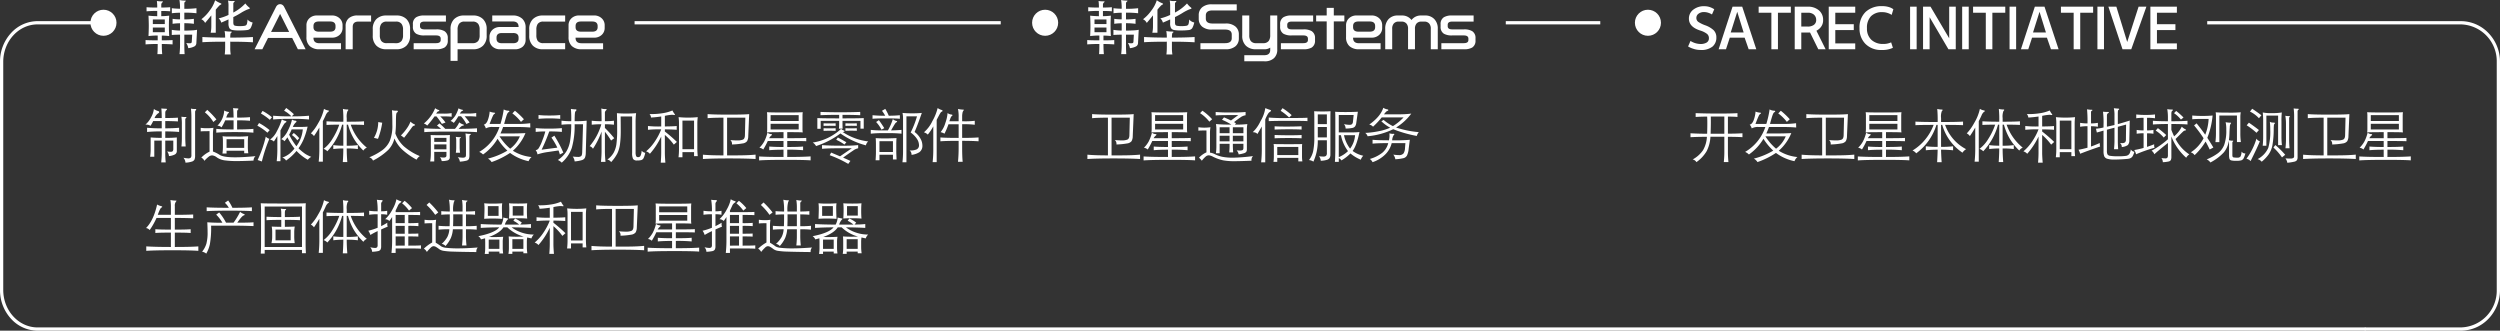 <svg xmlns="http://www.w3.org/2000/svg" width="767.254" height="101.486" viewBox="0 0 767.254 101.486">
  <rect x="0" y="0" width="767.254" height="101.486" fill="#333333" stroke="none"/>
  <g id="그룹_70513" data-name="그룹 70513" transform="translate(18467.627 24558.986)">
    <path id="패스_19382" data-name="패스 19382" d="M6.966-4.68a31.213,31.213,0,0,0,3.546-.126V-.648A1.16,1.16,0,0,1,9.873.441,4.854,4.854,0,0,1,8.1.918,2.4,2.4,0,0,0,7.524-.5,8.091,8.091,0,0,0,8.649-.4a.838.838,0,0,0,.594-.18,1.254,1.254,0,0,0,.189-.846V-3.834H6.966V.072a24.4,24.4,0,0,0,.144,2.79H5.724q.162-1.674.162-2.79V-3.834H3.6v4.95H2.322A14.955,14.955,0,0,0,2.484-.99V-4.806a33.59,33.59,0,0,0,3.4.126V-6.66a42.913,42.913,0,0,0-4.5.18v-1.3a42.912,42.912,0,0,0,4.5.18V-9.828H3.258a13.864,13.864,0,0,1-.81,1.458A2.439,2.439,0,0,0,.864-8.73a7.219,7.219,0,0,0,1.692-2.151,6.785,6.785,0,0,0,.918-2.655,4.077,4.077,0,0,0,1.3.63q.324.108.324.324t-.342.4a3.24,3.24,0,0,0-1.08,1.422H5.886Q5.868-12.8,5.76-13.7a13.817,13.817,0,0,0,1.476.09q.234,0,.234.18a.325.325,0,0,1-.18.288q-.324.2-.324.846v1.53q2.2,0,3.888-.108V-9.72q-1.692-.108-3.888-.108V-7.6q2.664-.018,4.248-.18v1.3Q9.63-6.642,6.966-6.66Zm7.884-8.982a3.37,3.37,0,0,0,.756.117q.342.009.6.009t.261.18a.193.193,0,0,1-.09.18.515.515,0,0,0-.171.207.665.665,0,0,0-.081.315V.756a3.318,3.318,0,0,1-.162,1.179,1.3,1.3,0,0,1-.792.657,7.051,7.051,0,0,1-2,.342,2.658,2.658,0,0,0-.63-1.512,8.08,8.08,0,0,0,1.485.2,1.109,1.109,0,0,0,.738-.2,1.111,1.111,0,0,0,.225-.828v-11.3A24.081,24.081,0,0,0,14.85-13.662Zm-2.934,2.5a8.857,8.857,0,0,0,1.35.09q.2,0,.2.117t-.18.234a.531.531,0,0,0-.18.477V-4.9q0,1.3.126,2.862h-1.3q.126-1.26.126-2.862v-3.87A14.761,14.761,0,0,0,11.916-11.16Zm17.1,3.906q3.258-.018,5-.18v1.17q-1.89-.18-5.706-.18t-5.688.18v-1.17q1.854.18,5.31.18v-2.79H25.362a16.337,16.337,0,0,1-1.134,2.16,1.773,1.773,0,0,0-1.26-.522,7.064,7.064,0,0,0,2.088-4.68,2.808,2.808,0,0,0,1.242.432.194.194,0,0,1,.2.216.221.221,0,0,1-.153.2.8.8,0,0,0-.306.378,7.879,7.879,0,0,0-.369.954h2.268q-.036-1.98-.144-2.934a3.865,3.865,0,0,0,.81.108q.81,0,.81.153a.3.3,0,0,1-.135.252.566.566,0,0,0-.2.288,1.163,1.163,0,0,0-.063.369v1.764a35.5,35.5,0,0,0,3.96-.126v1.116a36.113,36.113,0,0,0-3.96-.126Zm-9.162-6.012a25.015,25.015,0,0,1,2.808,2.934l-.936.792a11.482,11.482,0,0,0-2.61-2.97ZM21.6-.486A10.4,10.4,0,0,1,23.742.594q1.206.7,4.68.7,2.5,0,6.246-.36A1.854,1.854,0,0,0,34.056,2.3q-3.024.144-5.193.144a26.077,26.077,0,0,1-3.609-.207,5.488,5.488,0,0,1-2.394-.873A2.982,2.982,0,0,0,21.375.7a1.809,1.809,0,0,0-1.071.4,9.5,9.5,0,0,0-1.332,1.278,2.018,2.018,0,0,0-.954-.99A8.756,8.756,0,0,1,20.556-.45V-6.732q-2.142,0-2.718.072v-1.1a11.331,11.331,0,0,0,1.908.126,13.454,13.454,0,0,0,2.016-.126A12.145,12.145,0,0,0,21.6-5.634ZM25.776-.72V.144h-1.26A16.434,16.434,0,0,0,24.66-1.71V-3.8a9.46,9.46,0,0,0-.108-1.4,7.1,7.1,0,0,0,1.071.108q.585.018,3.276.018A29.981,29.981,0,0,0,32.418-5.2a12.182,12.182,0,0,0-.108,1.4v2.106A12.583,12.583,0,0,0,32.454.054h-1.26V-.72ZM31.194-1.6V-4.266H25.776V-1.6Zm14.472-9.684A8.386,8.386,0,0,0,43.434-13l.648-.846a22.445,22.445,0,0,1,2.358,1.908l-.63.648a49.6,49.6,0,0,0,5.274-.18v1.152a47.524,47.524,0,0,0-5.409-.18,53.792,53.792,0,0,0-5.607.18v-1.152A54.959,54.959,0,0,0,45.666-11.286ZM39.708-11l-.648.792a17.688,17.688,0,0,0-2.736-1.944l.5-.792A16.1,16.1,0,0,1,39.708-11Zm1.656,5.76q-.378.63-1.062,1.692a2.422,2.422,0,0,0-1.188-.594,6.823,6.823,0,0,0,2.133-2.637,17.017,17.017,0,0,0,1.5-3.609,2.262,2.262,0,0,0,.918.45q.486.108.486.279t-.234.27a1.661,1.661,0,0,0-.576.621Q43-8.244,42.318-6.948V2.484H41.166a33.628,33.628,0,0,0,.2-3.528ZM47.25-.666A15.984,15.984,0,0,1,44.028,2.3a1.753,1.753,0,0,0-1.17-.9A7.99,7.99,0,0,0,45.009.252,11.309,11.309,0,0,0,46.62-1.386a19.435,19.435,0,0,1-2.16-3.456,12.949,12.949,0,0,1-.918,1.206,1.808,1.808,0,0,0-1.008-.63,7.2,7.2,0,0,0,2.124-2.772A13.585,13.585,0,0,0,45.864-10.3a2.223,2.223,0,0,0,1.08.36q.288.036.288.234t-.261.351a4.106,4.106,0,0,0-.855,1.323h2.43a20.467,20.467,0,0,0,2.106-.09A23.861,23.861,0,0,1,49.4-4.167a14.429,14.429,0,0,1-1.539,2.691A15.386,15.386,0,0,0,49.95.252a10.062,10.062,0,0,0,1.836.9,3.065,3.065,0,0,0-1.062.9A14.256,14.256,0,0,1,47.25-.666Zm-.036-1.44a10.109,10.109,0,0,0,1.962-5.166h-3.42a10.39,10.39,0,0,1-.774,1.6A20.148,20.148,0,0,0,47.214-2.106Zm.864-2.466-.594.666a6.514,6.514,0,0,0-1.656-1.638l.576-.63A9.624,9.624,0,0,1,48.078-4.572ZM39.006-7.038l-.7.774a15.1,15.1,0,0,0-3.078-2.142l.522-.828A19.325,19.325,0,0,1,39.006-7.038Zm-.09,2.646a44.609,44.609,0,0,0-2.3,6.966l-1.3-.45a36.129,36.129,0,0,0,2.5-7.182A2.33,2.33,0,0,0,38.916-4.392Zm22.7-4.338h-.378A18.934,18.934,0,0,1,56.7-.558,2.7,2.7,0,0,0,55.548-1.3a10.5,10.5,0,0,0,2.673-3A20.352,20.352,0,0,0,60.372-8.73q-2.3,0-3.924.09V-9.756q2.178.126,5.166.126a30.284,30.284,0,0,0-.126-3.942,4.324,4.324,0,0,0,1.35.18q.306,0,.306.135t-.243.36a4.691,4.691,0,0,0-.243,2.151V-9.63q3.8,0,5.31-.126V-8.64q-1.62-.09-4.086-.09a15.539,15.539,0,0,0,4.95,7.056,2.253,2.253,0,0,0-1.062.9A17.863,17.863,0,0,1,64.9-4.32a17.761,17.761,0,0,1-1.845-4.41h-.4v6.462a24.222,24.222,0,0,0,3.42-.18v1.206a24.222,24.222,0,0,0-3.42-.18q0,1.962.18,4.176H61.452q.162-2.358.162-4.176a24.182,24.182,0,0,0-3.078.18V-2.448a24.8,24.8,0,0,0,3.078.18Zm-7.362.882Q53.3-6.21,52.6-5.22a2.474,2.474,0,0,0-.954-.828,14.732,14.732,0,0,0,2.232-3.105,14.485,14.485,0,0,0,1.8-4.419,3.314,3.314,0,0,0,1.053.432q.477.09.477.216t-.3.288a2.851,2.851,0,0,0-.765,1.17q-.468,1.008-.81,1.656V2.628H54.054a36.617,36.617,0,0,0,.2-3.744Zm23.04,3.366A7.544,7.544,0,0,1,75.375-.954,19.71,19.71,0,0,1,70.722,2.3,1.736,1.736,0,0,0,69.57,1.3,19.6,19.6,0,0,0,73.485-.828,7.169,7.169,0,0,0,75.87-3.744a12.58,12.58,0,0,0,.792-5q0-3.24-.126-4.428a4.959,4.959,0,0,0,.621.126,3.917,3.917,0,0,0,.5.036l.36-.018q.324,0,.324.234a.335.335,0,0,1-.225.306q-.225.108-.288.765T77.76-9.333a28.948,28.948,0,0,1-.18,3.3,10.168,10.168,0,0,0,2.583,3.924A18.08,18.08,0,0,0,85.086.918a3.03,3.03,0,0,0-.99,1.1A22.077,22.077,0,0,1,79.74-1.026,10.559,10.559,0,0,1,77.292-4.482Zm4.932-5.184a3.569,3.569,0,0,0,1.188.828q.216.09.216.216t-.216.162a1.327,1.327,0,0,0-.81.648q-1.44,2-2.34,3.1l-.972-.72A14.2,14.2,0,0,0,81.1-7.578,8.462,8.462,0,0,0,82.224-9.666Zm-8.676.342a23.225,23.225,0,0,1-1.3,4.95L71.01-4.68a9.679,9.679,0,0,0,1.314-4.842ZM90.2-11.268H89.6a26.554,26.554,0,0,1-2.25,2.826,2.29,2.29,0,0,0-1.026-.63A12.046,12.046,0,0,0,89.8-13.788a2.55,2.55,0,0,0,.891.495q.387.1.387.261t-.207.189a.616.616,0,0,0-.351.162,3.2,3.2,0,0,0-.414.567h2.358a12.969,12.969,0,0,0,2.394-.162v1.116q-1.08-.108-2.394-.108H91.35a12.268,12.268,0,0,1,1.62,1.89l-1.116.414A22.4,22.4,0,0,0,90.2-11.268ZM97.74-11.3h-.828a13.568,13.568,0,0,1-1.4,2.034,2.716,2.716,0,0,0-.99-.594,7.529,7.529,0,0,0,1.467-1.647,10.482,10.482,0,0,0,.981-2.241,3.081,3.081,0,0,0,1.017.423q.4.063.4.18t-.252.171q-.252.054-.756.828h2.628a12.969,12.969,0,0,0,2.394-.162V-11.2q-1.08-.108-2.394-.108h-1.17a22.5,22.5,0,0,1,1.53,1.908l-.99.468A12.039,12.039,0,0,0,97.74-11.3Zm-6.12,3.87q-.36-.342-1.26-1.026l.756-.666A20.926,20.926,0,0,1,92.9-7.434h2.97a6.961,6.961,0,0,0,1.314-2,3.813,3.813,0,0,0,1.224.648q.18.036.18.189t-.252.18a1.052,1.052,0,0,0-.495.2,8.317,8.317,0,0,0-.855.783q3.348-.018,5.652-.18v1.188q-2.25-.18-8.307-.18t-7.875.18V-7.614Q88.272-7.47,91.62-7.434Zm7.488,1.386a5.559,5.559,0,0,0,1.368.144q.252,0,.252.126t-.207.234q-.207.108-.207.5V.594a3.133,3.133,0,0,1-.162,1.188,1.118,1.118,0,0,1-.756.54,11.265,11.265,0,0,1-2.016.306,2.51,2.51,0,0,0-.648-1.386,10.827,10.827,0,0,0,1.53.162,1.432,1.432,0,0,0,.747-.153q.243-.153.243-.729V-3.1A24.081,24.081,0,0,0,99.108-6.048ZM89.514-.378V2.574H88.272a15.961,15.961,0,0,0,.2-2.646V-3.834q0-.972-.072-1.71,1.17.054,2.97.054t2.97-.054q-.054.522-.054,1.71V1.242a.93.93,0,0,1-.684,1,6.389,6.389,0,0,1-1.8.207,2.257,2.257,0,0,0-.54-1.188,7.153,7.153,0,0,0,1.107.108,1.248,1.248,0,0,0,.666-.144A.572.572,0,0,0,93.258.7V-.378Zm0-3.06h3.744V-4.68H89.514Zm3.744.774H89.514v1.512h3.744ZM96.12-4.986a8.109,8.109,0,0,0,1.368.108q.2,0,.2.108t-.189.18a.293.293,0,0,0-.189.306v2.556a12.688,12.688,0,0,0,.126,1.62h-1.3a10.075,10.075,0,0,0,.126-1.62V-3.942A3.659,3.659,0,0,0,96.12-4.986Zm12.834.594A15.581,15.581,0,0,1,104.49.432a3.37,3.37,0,0,0-1.17-.792,14,14,0,0,0,6.21-7.65h-2.052a3.847,3.847,0,0,0-2.124.432,3.005,3.005,0,0,0-.63-1.17q.666-.09,1.143-1.143a9.316,9.316,0,0,0,.657-2.853,4.7,4.7,0,0,0,1.458.342q.216.018.216.144t-.207.216a1.456,1.456,0,0,0-.495.666q-.288.576-.99,2.43h3.33a28.455,28.455,0,0,0,1.008-4.464,2.977,2.977,0,0,0,1.4.4q.324,0,.324.2,0,.162-.252.261t-.522.8q-.27.7-.828,2.808h3.906a29.592,29.592,0,0,0,4.1-.234L119-7.848q-1.692-.162-4.1-.162h-4.248a19.632,19.632,0,0,1-.81,1.98h3.69q1.872,0,3.978-.108A14.543,14.543,0,0,1,113.652-.72a13.128,13.128,0,0,0,5.724,1.926,3.092,3.092,0,0,0-.9,1.278,14.411,14.411,0,0,1-5.688-2.538,24.633,24.633,0,0,1-5.67,2.808A3.068,3.068,0,0,0,106,1.692,22.012,22.012,0,0,0,111.96-.756,17.46,17.46,0,0,1,108.954-4.392Zm.594-.756a16.476,16.476,0,0,0,3.276,3.8,9.163,9.163,0,0,0,2.97-3.8Zm7.488-5.238-.9.81a13.011,13.011,0,0,0-2.646-2.61l.792-.81A22.631,22.631,0,0,1,117.036-10.386Zm15.57,1.53a24.919,24.919,0,0,1-.873,7.254,10.4,10.4,0,0,1-3.087,4.536,3.9,3.9,0,0,0-1.188-.81,8.906,8.906,0,0,0,2.547-2.538,9.062,9.062,0,0,0,1.206-3.339,32.62,32.62,0,0,0,.351-5.1,25.294,25.294,0,0,0-2.988.144V-9.954a21.294,21.294,0,0,0,2.988.162,30.961,30.961,0,0,0-.108-3.78,6.253,6.253,0,0,0,1.422.144q.288,0,.288.2a.409.409,0,0,1-.2.3,1.088,1.088,0,0,0-.27.711q-.072.558-.09,2.43a29.6,29.6,0,0,0,3.69-.162l-.27,9.864a4,4,0,0,1-.27,1.512,1.51,1.51,0,0,1-.918.729,10.656,10.656,0,0,1-2.232.4,2.88,2.88,0,0,0-.594-1.494,16.041,16.041,0,0,0,1.638.108,1.535,1.535,0,0,0,.936-.234q.306-.234.342-1.206l.252-8.586Zm-4.428-1.656a38.575,38.575,0,0,0-6.66,0v-1.17a30.324,30.324,0,0,0,3.33.144,30.324,30.324,0,0,0,3.33-.144Zm-4.572,3.87a24.631,24.631,0,0,0-2.952.144v-1.17a38.193,38.193,0,0,0,4.014.144,38.193,38.193,0,0,0,4.014-.144V-6.5a35.929,35.929,0,0,0-3.87-.144,55.2,55.2,0,0,1-2.34,5.6l4.824-.63a20.223,20.223,0,0,0-1.818-3.078l.9-.594a36.5,36.5,0,0,1,2.754,5.2L128.07.432a10.724,10.724,0,0,0-.414-1.242l-3.042.45a18.674,18.674,0,0,0-3.42.756,2.564,2.564,0,0,0-.558-1.3,1.288,1.288,0,0,0,.918-.576A11.681,11.681,0,0,0,122.7-3.924,22.774,22.774,0,0,0,123.606-6.642Zm18.288-3.15a20.939,20.939,0,0,0,2.772-.144v1.224a25.15,25.15,0,0,0-2.772-.144v1.134a34.754,34.754,0,0,1,2.862,3.15l-.972.72a23.39,23.39,0,0,0-1.89-2.7V-.576q0,1.368.18,3.276h-1.386q.18-1.908.18-3.276v-6.03a23.855,23.855,0,0,1-2.646,5.274,1.7,1.7,0,0,0-1.008-.792A18.015,18.015,0,0,0,140.8-8.856a27.624,27.624,0,0,0-2.952.144V-9.936a24.847,24.847,0,0,0,3.024.144q0-3.24-.09-3.906a4.137,4.137,0,0,0,.63.153,5.37,5.37,0,0,0,.621.027q.405,0,.4.117t-.18.279a1.126,1.126,0,0,0-.27.351.771.771,0,0,0-.09.315Zm12.384,9.7a7.027,7.027,0,0,1-.5,1.593,1.216,1.216,0,0,1-.657.621,4.455,4.455,0,0,1-1.35.144,1.324,1.324,0,0,1-1.233-.486,3.934,3.934,0,0,1-.288-1.818v-11.2h-3.528q.036,2.484.036,4.563a30.176,30.176,0,0,1-.216,3.78,9.638,9.638,0,0,1-.792,2.916A12.106,12.106,0,0,1,143.8,2.772a1.8,1.8,0,0,0-1.17-.792,6.518,6.518,0,0,0,1.917-2.043,7.679,7.679,0,0,0,.873-2.646,31.923,31.923,0,0,0,.234-4.491q0-2.97-.072-5.058a25.056,25.056,0,0,0,2.889.108,28.3,28.3,0,0,0,3-.108,21.253,21.253,0,0,0-.162,2.88v9.09a3.234,3.234,0,0,0,.153,1.17.613.613,0,0,0,.63.36A.784.784,0,0,0,152.8.873a4.51,4.51,0,0,0,.378-1.611A1.707,1.707,0,0,0,154.278-.09Zm4.9-11.142q-1.6.234-3.132.324a1.789,1.789,0,0,0-.468-1.08,20.345,20.345,0,0,0,3.825-.225,11.99,11.99,0,0,0,3.213-.873,5.436,5.436,0,0,0,.666,1.08.381.381,0,0,1,.108.243q0,.117-.324.063a3.636,3.636,0,0,0-.594-.054,13.139,13.139,0,0,0-2.178.324v3.258q2.916-.036,3.636-.144v1.17q-.954-.108-3.636-.144v.666a41.932,41.932,0,0,1,3.69,3.2l-.936.828A17.237,17.237,0,0,0,160.29-5.58V-.162q0,1.152.162,3.1H159.03q.144-1.746.144-3.1V-5.094A22.245,22.245,0,0,1,155.7.216a2.546,2.546,0,0,0-1.17-.756,14.065,14.065,0,0,0,2.646-2.97,18.452,18.452,0,0,0,2-3.78,35.294,35.294,0,0,0-4.068.144v-1.17a32.468,32.468,0,0,0,4.068.144ZM165.69-.288V1.278h-1.206a20.979,20.979,0,0,0,.144-2.376V-9.072a12.793,12.793,0,0,0-.126-1.962q1.494.144,2.952.144t2.934-.144a15.817,15.817,0,0,0-.126,1.962V-1.44q0,1.044.126,2.376h-1.134V-.288Zm3.564-.9V-9.972H165.69v8.784Zm9.018-9.684q-3.24,0-4.86.162v-1.26q1.818.162,6.651.162t6.111-.162l-.288,6.786a3.118,3.118,0,0,1-.369,1.53,2.05,2.05,0,0,1-1.314.684,22.722,22.722,0,0,1-3.321.324,1.46,1.46,0,0,0-.5-1.35q1.314.108,2.259.108a4.41,4.41,0,0,0,1.575-.243q.63-.243.648-1.377l.126-5.364h-5.6V.7h2.664q3.816,0,6.084-.234v1.35q-2.844-.18-8.127-.18t-8.037.18V.486q2.268.216,6.3.216Zm19.584,12.06q4.734,0,7.164-.18V2.232q-1.908-.162-7.731-.162t-8.073.18V1.026q2.394.162,7.488.162V-1.044q-2.736,0-4.374.162V-2.016q1.71.144,4.374.144V-3.708H191.88a22.376,22.376,0,0,1-1.4,2.61,2.164,2.164,0,0,0-1.17-.54,8.463,8.463,0,0,0,1.485-1.953,12.207,12.207,0,0,0,.981-2.673,2.111,2.111,0,0,0,1.1.432q.288.018.288.162t-.279.351a2.417,2.417,0,0,0-.585.747h4.41V-6.426q-4.536,0-5.076.09A9.4,9.4,0,0,0,191.7-7.6v-3.672a8.4,8.4,0,0,0-.072-1.278q1.422.09,5.49.09t5.49-.09a9.568,9.568,0,0,0-.072,1.278V-7.6a7.821,7.821,0,0,0,.072,1.26q-.558-.09-4.752-.09v1.854q4.806,0,5.832-.09v1.026q-.774-.072-5.832-.072v1.836q3.474,0,4.86-.144V-.882a47.129,47.129,0,0,0-4.86-.162Zm3.51-11.034v-1.8h-8.622v1.8Zm0,2.592V-9h-8.622v1.746Zm12.42-4.482q-3.69,0-5.724.108v-1.008q2.826.108,6.075.108t6.111-.108v1.008q-1.908-.108-5.436-.108v1.08q4.824,0,6.516-.09v3.258H220.32V-9.9h-5.508v.882q0,1.026.054,1.53h-1.152A14.522,14.522,0,0,0,213.786-9v-.9h-5.67v2.448H207.09v-3.294q1.836.09,6.7.09Zm1.926,3.384v-.792q.81.036,1.791.036t1.7-.036v.792q-.72-.036-1.7-.036T215.712-8.352Zm-6.714,0v-.792q.756.036,1.836.036t1.872-.036v.792q-.792-.036-1.872-.036T209-8.352Zm6.714,1.512v-.792q.81.036,1.791.036t1.7-.036v.792q-.72-.036-1.7-.036T215.712-6.84ZM209-6.822v-.81q.756.036,1.836.036t1.872-.036v.81q-.792-.036-1.872-.036T209-6.822Zm5.184.792a25.52,25.52,0,0,1-7.488,3.87,2.855,2.855,0,0,0-1.026-1.08,16.356,16.356,0,0,0,8.712-4.194,1.968,1.968,0,0,0,.828.486q.216.072.216.234t-.2.189a3.229,3.229,0,0,0-.342.063,17.936,17.936,0,0,0,7.812,2.88,2.223,2.223,0,0,0-.7,1.206A23.953,23.953,0,0,1,214.182-6.03ZM216-3.33l-.594.7a15.137,15.137,0,0,0-2.52-1.458l.5-.72Q214.344-4.284,216-3.33ZM214.056.99l3.6-2.466h-4.284q-3.078,0-4.842.162V-2.448q2.322.18,5.976.18a48.579,48.579,0,0,0,5.112-.18v.972a3.725,3.725,0,0,0-1.548.711q-1.062.693-3.078,2.151,1.026.45,2.25,1.008l-.666.918A35.36,35.36,0,0,0,210.888.648l.432-.81Zm14.958-12.456q1.98-.018,3.4-.162v1.1q-1.1-.126-4.212-.126t-4.176.126v-1.1a36.873,36.873,0,0,0,3.888.162,9.652,9.652,0,0,0-.99-1.512l1.008-.594A15.178,15.178,0,0,1,229.014-11.466Zm7.92,4.986a6.26,6.26,0,0,1,1.737,1.926,4.3,4.3,0,0,1,.657,2.142,2.4,2.4,0,0,1-.873,2.1A5.662,5.662,0,0,1,236,.54a1.734,1.734,0,0,0-.576-1.368,4.472,4.472,0,0,0,2.169-.315,1.358,1.358,0,0,0,.693-1.314,3.593,3.593,0,0,0-.666-1.962,7.353,7.353,0,0,0-1.89-1.9,27.636,27.636,0,0,0,1.944-4.968h-3.24V2.808h-1.224a30.83,30.83,0,0,0,.18-3.078V-10.548a8.437,8.437,0,0,0-.162-1.782q1.314.126,3,.126t2.925-.126Q237.816-8.46,236.934-6.48Zm-8.19-.486a17.007,17.007,0,0,0,1.512-3.456,2.722,2.722,0,0,0,1.1.558q.216.036.216.18t-.189.216a1.412,1.412,0,0,0-.495.522q-.306.45-1.17,1.98,1.836-.036,3.2-.162v1.17a39.829,39.829,0,0,0-4.752-.162,37.74,37.74,0,0,0-4.68.162v-1.17a30.264,30.264,0,0,0,3.906.162Zm-1.116-.7-.846.486a10.063,10.063,0,0,0-1.656-2.358l.846-.576Q226.674-9.2,227.628-7.668ZM230.292.5h-4.14v1.71h-1.188q.108-1.548.108-2.466V-2.664q0-1.224-.072-1.926,1.6.09,2.817.09t3.573-.108q-.072.738-.072,1.944V-.486q0,.684.09,2.43h-1.116Zm-4.14-.828h4.14v-3.33h-4.14Zm16.524-7.884a14.983,14.983,0,0,1-1.692,2.538,2.61,2.61,0,0,0-1.188-.7,10.353,10.353,0,0,0,2.583-3.42,15.182,15.182,0,0,0,1.629-4.032,4.182,4.182,0,0,0,1.125.558q.387.09.387.288t-.324.288q-.126.036-.4.477t-1.08,2.007V2.772h-1.242a36.616,36.616,0,0,0,.2-3.744Zm4.932-1.548h2.844v-1.1a11.594,11.594,0,0,0-.2-2.7,6.732,6.732,0,0,0,1.584.216q.2,0,.2.09a.629.629,0,0,1-.162.3,1.632,1.632,0,0,0-.252.684,5.587,5.587,0,0,0-.09,1.035v1.476h.684a22.975,22.975,0,0,0,3.186-.162v1.224a22.975,22.975,0,0,0-3.186-.162h-.684v4.194q3.132,0,5.04-.144v1.188q-1.944-.144-5.04-.144V-1.71q0,2.862.162,4.374h-1.44q.2-2.016.2-4.374V-3.762q-3.888,0-5.6.144V-4.806q1.728.144,5.6.144V-8.856h-3.114a25.147,25.147,0,0,1-1.224,2.9,4.065,4.065,0,0,0-1.206-.468,7.733,7.733,0,0,0,1.458-2.8,11.492,11.492,0,0,0,.684-3.069,2.429,2.429,0,0,0,1.26.468q.234.036.234.207t-.234.288Q248.076-11.214,247.608-9.756ZM4.662,18.946H8.694V16.822a13.7,13.7,0,0,0-.144-2.43,7.452,7.452,0,0,0,1.656.18q.2,0,.2.081t-.144.225a1.949,1.949,0,0,0-.36,1.368v2.7q3.384,0,5.634-.108v1.17Q13.284,19.9,9.9,19.9v3.582q3.726,0,4.86-.126v1.17Q13.572,24.4,9.9,24.4v4.41q4.968,0,7.218-.18V30q-2.412-.18-7.938-.18T1.134,30V28.63q2.88.18,7.56.18V24.4q-3.78,0-4.77.126v-1.17q1.332.126,4.77.126V19.9H4.284a22.277,22.277,0,0,1-2.106,3.726A1.769,1.769,0,0,0,1.062,23q2.322-2.322,3.4-7.218a4.583,4.583,0,0,0,1.278.5q.288.072.288.207t-.252.243Q5.4,16.894,4.662,18.946Zm21.816-2.16a6.239,6.239,0,0,0-1.224-1.53l1.008-.72a12.082,12.082,0,0,1,1.314,2.25q4.068,0,5.976-.144v1.17q-2.142-.144-6.732-.144t-7.146.144v-1.17Q21.8,16.786,26.478,16.786ZM24.5,21.358a11.589,11.589,0,0,0-1.908-2.466l.918-.684a16.118,16.118,0,0,1,2.106,3.15h2.3a20.762,20.762,0,0,0,2.016-3.33,3.762,3.762,0,0,0,1.116.648q.288.09.288.234t-.324.234q-.522.162-1.944,2.214,3.816,0,4.986-.126V22.4q-3.132-.126-5.418-.126h-7.6a28.589,28.589,0,0,1-.387,5.733,10.286,10.286,0,0,1-1.107,2.853,2.59,2.59,0,0,0-1.278-.594,7.191,7.191,0,0,0,1.314-2.439,13.386,13.386,0,0,0,.378-3.627q0-1.17-.09-2.97A45.452,45.452,0,0,0,24.5,21.358Zm12.978,8.37v1.116H36.27q.09-1.6.09-3.006V17.56q0-.846-.09-2.178.378.09,6.912.09t6.912-.09q-.054.774-.054,2.178V27.712q0,1.368.09,3.006H48.924v-.99Zm11.448-.9V16.408H37.476v12.42Zm-6.354-9.2V18.622a6.558,6.558,0,0,0-.144-1.584,6.434,6.434,0,0,0,1.44.126q.2,0,.2.09t-.2.234q-.2.144-.2.918V19.63q3.258,0,4.644-.108V20.6q-1.386-.108-4.644-.108v2.142q2.214-.036,3.042-.09a9.358,9.358,0,0,0-.162,1.728v1.3a14.245,14.245,0,0,0,.144,2.052H39.564a8.863,8.863,0,0,0,.216-2.088v-1.26a9.12,9.12,0,0,0-.144-1.728q.774.054,2.934.09V20.494q-3.168,0-4.536.108v-1.08Q39.834,19.63,42.57,19.63Zm2.88,3.852H40.806v3.294H45.45ZM61.614,19.27h-.378A18.934,18.934,0,0,1,56.7,27.442a2.7,2.7,0,0,0-1.152-.738,10.5,10.5,0,0,0,2.673-3,20.352,20.352,0,0,0,2.151-4.437q-2.3,0-3.924.09V18.244q2.178.126,5.166.126a30.284,30.284,0,0,0-.126-3.942,4.324,4.324,0,0,0,1.35.18q.306,0,.306.135t-.243.36a4.691,4.691,0,0,0-.243,2.151V18.37q3.8,0,5.31-.126V19.36q-1.62-.09-4.086-.09a15.539,15.539,0,0,0,4.95,7.056,2.253,2.253,0,0,0-1.062.9A17.863,17.863,0,0,1,64.9,23.68a17.761,17.761,0,0,1-1.845-4.41h-.4v6.462a24.222,24.222,0,0,0,3.42-.18v1.206a24.222,24.222,0,0,0-3.42-.18q0,1.962.18,4.176H61.452q.162-2.358.162-4.176a24.183,24.183,0,0,0-3.078.18V25.552a24.8,24.8,0,0,0,3.078.18Zm-7.362.882Q53.3,21.79,52.6,22.78a2.474,2.474,0,0,0-.954-.828,14.732,14.732,0,0,0,2.232-3.1,14.485,14.485,0,0,0,1.8-4.419,3.314,3.314,0,0,0,1.053.432q.477.09.477.216t-.3.288a2.851,2.851,0,0,0-.765,1.17q-.468,1.008-.81,1.656V30.628H54.054a36.617,36.617,0,0,0,.2-3.744ZM77.67,18.118h3.366q3.726,0,4.14-.072v1.008q-.414-.072-3.618-.072V21.5a30.563,30.563,0,0,0,3.1-.09V22.42a30.563,30.563,0,0,0-3.1-.09v2.412q2.664,0,3.078-.072v.972q-.414-.072-3.078-.072V28.4q3.168,0,3.888-.09V29.35q-.756-.09-4.554-.09H77.67v1.386H76.392a36.616,36.616,0,0,0,.2-3.744v-7.29a10.47,10.47,0,0,1-.846,1.224,1.907,1.907,0,0,0-1.3-.54,10.983,10.983,0,0,0,2.268-3.042,10.56,10.56,0,0,0,1.206-3.1,3.671,3.671,0,0,0,1.035.513q.477.135.477.261t-.378.342a2.169,2.169,0,0,0-.738.99l-.648,1.368Zm2.79.864H77.67V21.5h2.79Zm0,3.348H77.67v2.412h2.79Zm0,6.066V25.57H77.67V28.4Zm-8.316-9.63a16.252,16.252,0,0,0-2.592.162V17.7a16.252,16.252,0,0,0,2.592.162,19.052,19.052,0,0,0-.234-3.546,7.285,7.285,0,0,0,1.386.108q.378,0,.378.2a.34.34,0,0,1-.162.252,1.149,1.149,0,0,0-.288.918v2.07a9.014,9.014,0,0,0,1.854-.162v1.224a8.854,8.854,0,0,0-1.854-.162V22.42q1.062-.54,1.908-1.062a2.837,2.837,0,0,0-.036.5,2.225,2.225,0,0,0,.144.711q-.774.306-2.016.864v5.148a2.089,2.089,0,0,1-.2,1.035,1.136,1.136,0,0,1-.756.468,11.387,11.387,0,0,1-1.818.207,2.181,2.181,0,0,0-.594-1.4,7.66,7.66,0,0,0,1.449.216.93.93,0,0,0,.648-.18,1.074,1.074,0,0,0,.189-.756v-4.23a22.4,22.4,0,0,0-2.232,1.188,3.868,3.868,0,0,0-.648-1.3,18.571,18.571,0,0,0,2.88-.918Zm10.548-1.89-.918.774A11.424,11.424,0,0,0,79.65,15.4l.774-.756A14.2,14.2,0,0,1,82.692,16.876Zm16.56,5.562a30.872,30.872,0,0,0,3.294-.126V23.5a30.872,30.872,0,0,0-3.294-.126V25.1a25.778,25.778,0,0,0,.162,3.24H98.046a25.778,25.778,0,0,0,.162-3.24V23.374h-2.97a8.456,8.456,0,0,1-.621,2.673,9.972,9.972,0,0,1-1.647,2.475,1.947,1.947,0,0,0-1.17-.666,8.22,8.22,0,0,0,1.728-2.1,6.333,6.333,0,0,0,.63-2.385,31.108,31.108,0,0,0-3.312.126V22.312a32.7,32.7,0,0,0,3.384.126q.072-1.332.054-3.636-1.836.036-2.61.126V17.812q.774.09,2.61.126A18.345,18.345,0,0,0,94.05,14.3a5.5,5.5,0,0,0,1.44.18q.27,0,.27.108a.558.558,0,0,1-.18.306,8.588,8.588,0,0,0-.252,3.042h2.88v-1.1a14.64,14.64,0,0,0-.162-2.466,5.529,5.529,0,0,0,1.215.18q.459,0,.459.1t-.252.243a.891.891,0,0,0-.216.7v2.34q2.034-.036,2.79-.126v1.116q-.756-.09-2.79-.126Zm-3.96,0h2.916V18.8H95.346Q95.364,20.836,95.292,22.438Zm-4.536-4.212-.954.72a16.779,16.779,0,0,0-2.646-3.024l.828-.774A25.38,25.38,0,0,1,90.756,18.226Zm-.792,9.27a17.64,17.64,0,0,1,1.728,1.152,4.013,4.013,0,0,0,1.638.432,30.589,30.589,0,0,0,3.609.162q2.331,0,5.931-.27a1.835,1.835,0,0,0-.432,1.4q-4.806-.054-7.038-.135a22.38,22.38,0,0,1-3.078-.252,3.179,3.179,0,0,1-1.314-.531,7.746,7.746,0,0,0-1.071-.72,1.493,1.493,0,0,0-.657-.162,1.3,1.3,0,0,0-.774.387,11.914,11.914,0,0,0-1.26,1.377,2.443,2.443,0,0,0-.918-1.008,11.958,11.958,0,0,1,2.556-1.89V21.52a23.317,23.317,0,0,0-2.34.072V20.458a12.865,12.865,0,0,0,1.854.126,9.742,9.742,0,0,0,1.692-.126,14.524,14.524,0,0,0-.126,2.142Zm20.412-7.308q-1.368-.108-2.916-.108t-2.61.09q.09-2.106.09-3.105a12.782,12.782,0,0,0-.09-1.665,24.582,24.582,0,0,0,2.592.108q1.62,0,2.934-.108a11.461,11.461,0,0,0-.09,1.458q0,.756.036,1.9T110.376,20.188Zm-1.116-.918V16.282h-3.294V19.27Zm8.784.828q-1.044-.108-2.9-.108t-2.682.09q.09-1.314.09-2.619a18.376,18.376,0,0,0-.09-2.061q.792.09,2.808.09t2.772-.09q-.09.882-.09,2.349T118.044,20.1Zm-1.134-.918v-2.9H113.6v2.9ZM106.236,30.232v.72h-1.224a11.486,11.486,0,0,0,.144-1.944v-1.6q0-.486-.036-1.26-1.17.324-1.26.342a2.089,2.089,0,0,0-.828-.99q5.058-.99,6.444-2.718-3.33.018-5.688.18V21.772q2.034.144,6.318.18a5.229,5.229,0,0,0,.612-2.178q.63.162,1.314.288.18.036.18.117t-.144.189a3.791,3.791,0,0,0-.882,1.584h4.41a9.234,9.234,0,0,0-1.8-1.188l.522-.684a8.964,8.964,0,0,1,2.088,1.26l-.5.576a27.865,27.865,0,0,0,3.294-.144V22.96q-2.232-.144-5.94-.18a10.816,10.816,0,0,0,3.195,1.647,11.255,11.255,0,0,0,3.627.567,3.008,3.008,0,0,0-.738,1.188l-1.3-.288a8.346,8.346,0,0,0-.108,1.4v1.44a13.863,13.863,0,0,0,.144,2h-1.206v-.5H113.49v.7h-1.206a11.486,11.486,0,0,0,.144-1.944V27.3a16.077,16.077,0,0,0-.072-1.728q1.242.09,2.358.09t2.268-.036a11.923,11.923,0,0,1-5.04-2.844h-1.188q-1.1,1.728-4.446,2.97l1.566.018q1.584,0,2.808-.09a8.126,8.126,0,0,0-.144,1.728v1.4a13.531,13.531,0,0,0,.126,2h-1.152v-.576Zm10.638-.846V26.434H113.49v2.952Zm-7.362,0V26.542h-3.276v2.844Zm15.462-12.618q-1.6.234-3.132.324a1.789,1.789,0,0,0-.468-1.08,20.345,20.345,0,0,0,3.825-.225,11.99,11.99,0,0,0,3.213-.873,5.436,5.436,0,0,0,.666,1.08.381.381,0,0,1,.108.243q0,.117-.324.063a3.636,3.636,0,0,0-.594-.054,13.139,13.139,0,0,0-2.178.324v3.258q2.916-.036,3.636-.144v1.17q-.954-.108-3.636-.144v.666a41.933,41.933,0,0,1,3.69,3.2l-.936.828a17.236,17.236,0,0,0-2.754-2.988v5.418q0,1.152.162,3.1H124.83q.144-1.746.144-3.1V22.906a22.245,22.245,0,0,1-3.474,5.31,2.546,2.546,0,0,0-1.17-.756,14.065,14.065,0,0,0,2.646-2.97,18.452,18.452,0,0,0,2-3.78,35.293,35.293,0,0,0-4.068.144v-1.17a32.469,32.469,0,0,0,4.068.144Zm6.516,10.944v1.566h-1.206a20.979,20.979,0,0,0,.144-2.376V18.928a12.793,12.793,0,0,0-.126-1.962q1.494.144,2.952.144t2.934-.144a15.817,15.817,0,0,0-.126,1.962V26.56q0,1.044.126,2.376h-1.134V27.712Zm3.564-.9V18.028H131.49v8.784Zm9.018-9.684q-3.24,0-4.86.162V16.03q1.818.162,6.651.162t6.111-.162l-.288,6.786a3.118,3.118,0,0,1-.369,1.53A2.05,2.05,0,0,1,150,25.03a22.722,22.722,0,0,1-3.321.324,1.46,1.46,0,0,0-.5-1.35q1.314.108,2.259.108a4.41,4.41,0,0,0,1.575-.243q.63-.243.648-1.377l.126-5.364h-5.6V28.7h2.664q3.816,0,6.084-.234v1.35q-2.844-.18-8.127-.18t-8.037.18V28.486q2.268.216,6.3.216Zm19.584,12.06q4.734,0,7.164-.18v1.224q-1.908-.162-7.731-.162t-8.073.18V29.026q2.394.162,7.488.162V26.956q-2.736,0-4.374.162V25.984q1.71.144,4.374.144V24.292H157.68a22.376,22.376,0,0,1-1.4,2.61,2.164,2.164,0,0,0-1.17-.54,8.463,8.463,0,0,0,1.485-1.953,12.207,12.207,0,0,0,.981-2.673,2.111,2.111,0,0,0,1.1.432q.288.018.288.162t-.279.351a2.417,2.417,0,0,0-.585.747h4.41V21.574q-4.536,0-5.076.09a9.4,9.4,0,0,0,.072-1.26V16.732a8.4,8.4,0,0,0-.072-1.278q1.422.09,5.49.09t5.49-.09a9.568,9.568,0,0,0-.072,1.278V20.4a7.821,7.821,0,0,0,.072,1.26q-.558-.09-4.752-.09v1.854q4.806,0,5.832-.09v1.026q-.774-.072-5.832-.072v1.836q3.474,0,4.86-.144v1.134a47.129,47.129,0,0,0-4.86-.162Zm3.51-11.034v-1.8h-8.622v1.8Zm0,2.592V19h-8.622v1.746Zm13.1-2.628h3.366q3.726,0,4.14-.072v1.008q-.414-.072-3.618-.072V21.5a30.562,30.562,0,0,0,3.1-.09V22.42a30.562,30.562,0,0,0-3.1-.09v2.412q2.664,0,3.078-.072v.972q-.414-.072-3.078-.072V28.4q3.168,0,3.888-.09V29.35q-.756-.09-4.554-.09H180.27v1.386h-1.278a36.616,36.616,0,0,0,.2-3.744v-7.29a10.468,10.468,0,0,1-.846,1.224,1.907,1.907,0,0,0-1.3-.54,10.983,10.983,0,0,0,2.268-3.042,10.56,10.56,0,0,0,1.206-3.1,3.671,3.671,0,0,0,1.035.513q.477.135.477.261t-.378.342a2.169,2.169,0,0,0-.738.99l-.648,1.368Zm2.79.864h-2.79V21.5h2.79Zm0,3.348h-2.79v2.412h2.79Zm0,6.066V25.57h-2.79V28.4Zm-8.316-9.63a16.253,16.253,0,0,0-2.592.162V17.7a16.252,16.252,0,0,0,2.592.162,19.053,19.053,0,0,0-.234-3.546,7.285,7.285,0,0,0,1.386.108q.378,0,.378.2a.34.34,0,0,1-.162.252,1.149,1.149,0,0,0-.288.918v2.07a9.014,9.014,0,0,0,1.854-.162v1.224a8.853,8.853,0,0,0-1.854-.162V22.42q1.062-.54,1.908-1.062a2.837,2.837,0,0,0-.036.5,2.225,2.225,0,0,0,.144.711q-.774.306-2.016.864v5.148a2.089,2.089,0,0,1-.2,1.035,1.136,1.136,0,0,1-.756.468,11.387,11.387,0,0,1-1.818.207,2.181,2.181,0,0,0-.594-1.4,7.66,7.66,0,0,0,1.449.216.93.93,0,0,0,.648-.18,1.074,1.074,0,0,0,.189-.756v-4.23a22.4,22.4,0,0,0-2.232,1.188,3.868,3.868,0,0,0-.648-1.3,18.572,18.572,0,0,0,2.88-.918Zm10.548-1.89-.918.774a11.425,11.425,0,0,0-2.124-2.25l.774-.756A14.2,14.2,0,0,1,185.292,16.876Zm16.56,5.562a30.872,30.872,0,0,0,3.294-.126V23.5a30.872,30.872,0,0,0-3.294-.126V25.1a25.778,25.778,0,0,0,.162,3.24h-1.368a25.782,25.782,0,0,0,.162-3.24V23.374h-2.97a8.455,8.455,0,0,1-.621,2.673,9.972,9.972,0,0,1-1.647,2.475,1.947,1.947,0,0,0-1.17-.666,8.221,8.221,0,0,0,1.728-2.1,6.333,6.333,0,0,0,.63-2.385,31.109,31.109,0,0,0-3.312.126V22.312a32.7,32.7,0,0,0,3.384.126q.072-1.332.054-3.636-1.836.036-2.61.126V17.812q.774.09,2.61.126a18.345,18.345,0,0,0-.234-3.636,5.5,5.5,0,0,0,1.44.18q.27,0,.27.108a.558.558,0,0,1-.18.306,8.588,8.588,0,0,0-.252,3.042h2.88v-1.1a14.642,14.642,0,0,0-.162-2.466,5.529,5.529,0,0,0,1.215.18q.459,0,.459.1t-.252.243a.891.891,0,0,0-.216.7v2.34q2.034-.036,2.79-.126v1.116q-.756-.09-2.79-.126Zm-3.96,0h2.916V18.8h-2.862Q197.964,20.836,197.892,22.438Zm-4.536-4.212-.954.72a16.778,16.778,0,0,0-2.646-3.024l.828-.774A25.379,25.379,0,0,1,193.356,18.226Zm-.792,9.27a17.641,17.641,0,0,1,1.728,1.152,4.013,4.013,0,0,0,1.638.432,30.589,30.589,0,0,0,3.609.162q2.331,0,5.931-.27a1.835,1.835,0,0,0-.432,1.4q-4.806-.054-7.038-.135a22.379,22.379,0,0,1-3.078-.252,3.179,3.179,0,0,1-1.314-.531,7.745,7.745,0,0,0-1.071-.72,1.493,1.493,0,0,0-.657-.162,1.3,1.3,0,0,0-.774.387,11.912,11.912,0,0,0-1.26,1.377,2.443,2.443,0,0,0-.918-1.008,11.958,11.958,0,0,1,2.556-1.89V21.52a23.317,23.317,0,0,0-2.34.072V20.458a12.865,12.865,0,0,0,1.854.126,9.742,9.742,0,0,0,1.692-.126,14.525,14.525,0,0,0-.126,2.142Zm20.412-7.308q-1.368-.108-2.916-.108t-2.61.09q.09-2.106.09-3.105a12.78,12.78,0,0,0-.09-1.665,24.581,24.581,0,0,0,2.592.108q1.62,0,2.934-.108a11.462,11.462,0,0,0-.09,1.458q0,.756.036,1.9T212.976,20.188Zm-1.116-.918V16.282h-3.294V19.27Zm8.784.828q-1.044-.108-2.9-.108t-2.682.09q.09-1.314.09-2.619a18.378,18.378,0,0,0-.09-2.061q.792.09,2.808.09t2.772-.09q-.09.882-.09,2.349T220.644,20.1Zm-1.134-.918v-2.9H216.2v2.9ZM208.836,30.232v.72h-1.224a11.487,11.487,0,0,0,.144-1.944v-1.6q0-.486-.036-1.26-1.17.324-1.26.342a2.089,2.089,0,0,0-.828-.99q5.058-.99,6.444-2.718-3.33.018-5.688.18V21.772q2.034.144,6.318.18a5.229,5.229,0,0,0,.612-2.178q.63.162,1.314.288.18.036.18.117t-.144.189a3.791,3.791,0,0,0-.882,1.584h4.41a9.233,9.233,0,0,0-1.8-1.188l.522-.684a8.964,8.964,0,0,1,2.088,1.26l-.5.576a27.865,27.865,0,0,0,3.294-.144V22.96q-2.232-.144-5.94-.18a10.816,10.816,0,0,0,3.195,1.647,11.255,11.255,0,0,0,3.627.567,3.008,3.008,0,0,0-.738,1.188l-1.3-.288a8.346,8.346,0,0,0-.108,1.4v1.44a13.864,13.864,0,0,0,.144,2h-1.206v-.5H216.09v.7h-1.206a11.487,11.487,0,0,0,.144-1.944V27.3a16.075,16.075,0,0,0-.072-1.728q1.242.09,2.358.09t2.268-.036a11.923,11.923,0,0,1-5.04-2.844h-1.188q-1.1,1.728-4.446,2.97l1.566.018q1.584,0,2.808-.09a8.126,8.126,0,0,0-.144,1.728v1.4a13.531,13.531,0,0,0,.126,2h-1.152v-.576Zm10.638-.846V26.434H216.09v2.952Zm-7.362,0V26.542h-3.276v2.844Z" transform="translate(-18423.873 -24512)" fill="#fff"/>
    <path id="패스_19383" data-name="패스 19383" d="M11.5-10.08a20.99,20.99,0,0,0-2.52.162v-1.548a21.692,21.692,0,0,0,2.52.162,16.344,16.344,0,0,0-.18-2.682,6.917,6.917,0,0,0,1.638.18q.324,0,.324.09t-.234.279a.588.588,0,0,0-.234.477v1.674a28.516,28.516,0,0,0,3.726-.18v1.548a28.517,28.517,0,0,0-3.726-.18v2.07a21.119,21.119,0,0,0,2.934-.18v1.53a21.119,21.119,0,0,0-2.934-.18V-4.59q1.08,0,2.286-.072a10.174,10.174,0,0,0,1.62-.18L16.506-.7a1.168,1.168,0,0,1-.648.981,5.181,5.181,0,0,1-1.836.513,3.891,3.891,0,0,0-.63-1.584,8.244,8.244,0,0,0,1.026.09.987.987,0,0,0,.513-.1.465.465,0,0,0,.171-.387l.126-2.16H12.816v3.1q0,1.71.09,2.88H11.34A26.066,26.066,0,0,0,11.5-.252v-3.1q-1.962.036-2.538.108V-4.824a18.4,18.4,0,0,0,2.538.216V-6.84a15.7,15.7,0,0,0-2.286.162v-1.53a15.7,15.7,0,0,0,2.286.162Zm-5.76-.54v1.6a22.118,22.118,0,0,0,2.43-.162q-.09,1.8-.09,3.132t.09,3.132A17.637,17.637,0,0,0,5.9-3.06V-1.6q1.962,0,3.312-.09V-.36Q7.668-.468,5.9-.486q0,1.746.126,3.114H4.554q.09-1.1.09-3.114Q2.52-.486.918-.36V-1.692q1.1.09,3.726.09V-3.078a21.519,21.519,0,0,0-2.826.162q.09-1.8.09-3.132T1.818-9.18Q3.1-9.036,4.5-9.018v-1.62q-1.836,0-3.276.126v-1.26q1.206.108,3.276.108a13.732,13.732,0,0,0-.108-2.016,8.632,8.632,0,0,0,1.6.108q.252,0,.252.09a.289.289,0,0,1-.126.2.926.926,0,0,0-.378.7v.918q1.71-.018,2.736-.108v1.26Q7.434-10.62,5.742-10.62ZM3.15-6.606H6.822v-1.4H3.15Zm3.672,1.08H3.15V-4.1H6.822ZM21.1-9.27q-.882,1.116-1.908,2.322a2.456,2.456,0,0,0-1.152-1.134,12.046,12.046,0,0,0,2.583-2.7,10.052,10.052,0,0,0,1.647-3.132,6.843,6.843,0,0,0,1.62.9q.306.126.306.252t-.378.288a2.752,2.752,0,0,0-.486.45q-.4.414-.864,1.008v7.074H20.9a9.366,9.366,0,0,0,.2-1.908Zm6.75-.864a13.738,13.738,0,0,0,3.69-2.79,6.666,6.666,0,0,0,1.152,1.206q.216.144.216.3t-.432.243a6.71,6.71,0,0,0-.918.387,14.14,14.14,0,0,0-1.521.855,22.591,22.591,0,0,1-2.187,1.188V-7.2a2.173,2.173,0,0,0,.1.765.671.671,0,0,0,.486.351,6.3,6.3,0,0,0,1.44.108,7.392,7.392,0,0,0,1.512-.108A.807.807,0,0,0,32-6.579,5.206,5.206,0,0,0,32.2-8.01a2.675,2.675,0,0,0,1.566.918,6.142,6.142,0,0,1-.63,1.764,1.5,1.5,0,0,1-1.08.567,17.442,17.442,0,0,1-2.376.117,10.545,10.545,0,0,1-2.169-.144,1.437,1.437,0,0,1-.855-.549A3,3,0,0,1,26.37-6.93v-1.1q-.72.342-2.232.99a2.4,2.4,0,0,0-.792-1.3A15.525,15.525,0,0,0,26.37-9.4v-2.556a7.858,7.858,0,0,0-.144-1.872,3.721,3.721,0,0,0,1.3.162l.522-.018q.216,0,.216.108a.3.3,0,0,1-.126.216.61.61,0,0,0-.288.486ZM26.91-1.188V.648a12.935,12.935,0,0,0,.144,2.088H25.218A18.025,18.025,0,0,0,25.344.648V-1.188q-4.446,0-6.984.162v-1.6q2.862.18,6.984.18a11.054,11.054,0,0,0-.162-2.016,10.06,10.06,0,0,0,1.854.162q.36,0,.36.117t-.243.252q-.243.135-.243,1.485,4.122,0,6.966-.18v1.62Q31.032-1.188,26.91-1.188Zm15.282-11.52a1.322,1.322,0,0,1,.7.2,1.694,1.694,0,0,1,.576.666L50.04,1.134H47.664L45.918-2.34H38.5L36.756,1.134H34.38l6.57-12.978a1.694,1.694,0,0,1,.576-.666A1.262,1.262,0,0,1,42.192-12.708Zm2.79,8.514L42.21-9.72,39.438-4.194Zm9.126-.072h3.438q1.674,0,1.674-1.386v-.342q0-1.4-1.674-1.4H54.108q-1.656,0-1.656,1.4v.342Q52.452-4.266,54.108-4.266ZM61.38-6.174v.72a2.828,2.828,0,0,1-.918,2.178,3.314,3.314,0,0,1-2.394.846H52.452v.072q0,1.638,1.818,1.638h6.624V1.134H54.288a4.2,4.2,0,0,1-2.97-.972,3.576,3.576,0,0,1-1.026-2.754V-6.174a2.877,2.877,0,0,1,.9-2.2A3.3,3.3,0,0,1,53.6-9.234H58.05a3.3,3.3,0,0,1,2.412.864A2.849,2.849,0,0,1,61.38-6.174Zm.936.18a3.066,3.066,0,0,1,.99-2.412,4.078,4.078,0,0,1,2.826-.828h4v1.872H66.276q-1.782,0-1.782,1.638V1.134H62.316ZM77.8-.738a2,2,0,0,0,1.692-.7,2.861,2.861,0,0,0,.45-1.746V-4.878a2.9,2.9,0,0,0-.45-1.764,1.977,1.977,0,0,0-1.692-.72h-2.88a1.956,1.956,0,0,0-1.674.72,2.988,2.988,0,0,0-.432,1.764v1.692a2.951,2.951,0,0,0,.432,1.746,1.978,1.978,0,0,0,1.674.7Zm.162,1.872H74.772A4.145,4.145,0,0,1,71.748.018a4.149,4.149,0,0,1-1.1-3.1V-5a4.175,4.175,0,0,1,1.1-3.114,4.145,4.145,0,0,1,3.024-1.116h3.186A4.169,4.169,0,0,1,81-8.118,4.175,4.175,0,0,1,82.1-5v1.926A4.149,4.149,0,0,1,81,.018,4.169,4.169,0,0,1,77.958,1.134Zm12.132-6.1a4.71,4.71,0,0,1,2.556.54,2.391,2.391,0,0,1,1.026,2.142v.774A2.373,2.373,0,0,1,92.646.612a4.888,4.888,0,0,1-2.574.522H83.2V-.738h6.876q1.422,0,1.422-.972v-.414q0-.99-1.422-.99H86.508a4.8,4.8,0,0,1-2.538-.522A2.387,2.387,0,0,1,82.962-5.76v-.792A2.378,2.378,0,0,1,83.97-8.694a4.668,4.668,0,0,1,2.538-.54H93.1v1.872H86.544q-1.4,0-1.4.99v.432q0,.972,1.386.972Zm6.588.09v4.14h4.644a2.03,2.03,0,0,0,1.692-.7,2.951,2.951,0,0,0,.432-1.746V-4.878a2.988,2.988,0,0,0-.432-1.764,2.007,2.007,0,0,0-1.692-.72H98.784a1.956,1.956,0,0,0-1.674.72A2.988,2.988,0,0,0,96.678-4.878ZM94.518-5a4.175,4.175,0,0,1,1.1-3.114A4.145,4.145,0,0,1,98.64-9.234h2.826a4.145,4.145,0,0,1,3.024,1.116A4.135,4.135,0,0,1,105.606-5v1.926a4.11,4.11,0,0,1-1.116,3.1,4.12,4.12,0,0,1-3.006,1.116H96.678V4.7h-2.16Zm19.188,1.152h-3.42q-1.656,0-1.656,1.4v.342q0,1.386,1.656,1.386h3.42q1.692,0,1.692-1.386v-.342Q115.4-3.852,113.706-3.852Zm-3.942,4.986A3.314,3.314,0,0,1,107.37.288a2.855,2.855,0,0,1-.9-2.178v-.738a2.877,2.877,0,0,1,.9-2.2,3.273,3.273,0,0,1,2.394-.864H115.4v-.054q0-1.656-1.818-1.656h-6.264V-9.234h6.228a4.11,4.11,0,0,1,2.97.99,3.566,3.566,0,0,1,1.044,2.772v3.654A2.751,2.751,0,0,1,116.6.4a3.63,3.63,0,0,1-2.43.738Zm19.926,0H122.8A4.145,4.145,0,0,1,119.772.018a4.149,4.149,0,0,1-1.1-3.1V-4.986a4.175,4.175,0,0,1,1.1-3.114A4.2,4.2,0,0,1,122.8-9.234h6.894v1.872h-6.714a2.028,2.028,0,0,0-1.71.72,3.088,3.088,0,0,0-.414,1.764v1.692a3.05,3.05,0,0,0,.414,1.746,2.052,2.052,0,0,0,1.71.7h6.714Zm4.86-5.4h3.438q1.674,0,1.674-1.386v-.342q0-1.4-1.674-1.4H134.55q-1.656,0-1.656,1.4v.342Q132.894-4.266,134.55-4.266Zm7.272-1.908v.72a2.828,2.828,0,0,1-.918,2.178,3.314,3.314,0,0,1-2.394.846h-5.616v.072q0,1.638,1.818,1.638h6.624V1.134H134.73a4.2,4.2,0,0,1-2.97-.972,3.576,3.576,0,0,1-1.026-2.754V-6.174a2.877,2.877,0,0,1,.9-2.2,3.3,3.3,0,0,1,2.412-.864h4.446a3.3,3.3,0,0,1,2.412.864A2.849,2.849,0,0,1,141.822-6.174Z" transform="translate(-18423.873 -24545)" fill="#fff"/>
    <path id="패스_19385" data-name="패스 19385" d="M7.272-10.872q-3.24,0-4.86.162v-1.26q1.818.162,6.651.162t6.111-.162l-.288,6.786a3.119,3.119,0,0,1-.369,1.53A2.05,2.05,0,0,1,13.2-2.97a22.722,22.722,0,0,1-3.321.324A1.459,1.459,0,0,0,9.378-4q1.314.108,2.259.108a4.41,4.41,0,0,0,1.575-.243q.63-.243.648-1.377l.126-5.364h-5.6V.7h2.664q3.816,0,6.084-.234v1.35q-2.844-.18-8.127-.18t-8.037.18V.486Q3.24.7,7.272.7ZM26.856,1.188q4.734,0,7.164-.18V2.232q-1.908-.162-7.731-.162t-8.073.18V1.026q2.394.162,7.488.162V-1.044q-2.736,0-4.374.162V-2.016q1.71.144,4.374.144V-3.708H20.88a22.374,22.374,0,0,1-1.4,2.61,2.164,2.164,0,0,0-1.17-.54,8.463,8.463,0,0,0,1.485-1.953,12.208,12.208,0,0,0,.981-2.673,2.111,2.111,0,0,0,1.1.432q.288.018.288.162t-.279.351a2.417,2.417,0,0,0-.585.747H25.7V-6.426q-4.536,0-5.076.09A9.4,9.4,0,0,0,20.7-7.6v-3.672a8.4,8.4,0,0,0-.072-1.278q1.422.09,5.49.09t5.49-.09a9.565,9.565,0,0,0-.072,1.278V-7.6a7.82,7.82,0,0,0,.072,1.26q-.558-.09-4.752-.09v1.854q4.806,0,5.832-.09v1.026q-.774-.072-5.832-.072v1.836q3.474,0,4.86-.144V-.882a47.129,47.129,0,0,0-4.86-.162Zm3.51-11.034v-1.8H21.744v1.8Zm0,2.592V-9H21.744v1.746Zm8.892-3.132-.864.738a11.5,11.5,0,0,0-2.844-2.61l.72-.756A17.25,17.25,0,0,1,39.258-10.386Zm5.778.378,2.232-1.656H44.82q-3.564,0-4.482.108v-1.062a43.435,43.435,0,0,0,4.6.144,42.848,42.848,0,0,0,4.581-.144v1.008a3.485,3.485,0,0,0-1.593.666q-.909.612-1.953,1.44.2.108.594.36l-.324.4a30.3,30.3,0,0,0,3.816-.162,10.4,10.4,0,0,0-.144,2.07v5.652a1.474,1.474,0,0,1-.162.756,1.277,1.277,0,0,1-.693.459A10.152,10.152,0,0,1,47.394.4a2.4,2.4,0,0,0-.63-1.242q.576.054,1.053.054a1.758,1.758,0,0,0,.756-.135q.279-.135.279-.693V-2.844h-3.24A23.205,23.205,0,0,0,45.72-.216H44.5A23.206,23.206,0,0,0,44.6-2.844H41.562v2.9H40.41a15.19,15.19,0,0,0,.144-2v-4.9a10.946,10.946,0,0,0-.126-2.07,44.426,44.426,0,0,0,4.716.162,19.528,19.528,0,0,0-2.862-1.476l.612-.738Q44.19-10.44,45.036-10.008ZM41.562-6.1H44.6V-7.938H41.562Zm4.05,0h3.24V-7.938h-3.24ZM44.6-5.328H41.562v1.71H44.6Zm4.248,0h-3.24v1.71h3.24ZM37.512-.234V-6.948q-1.944,0-2.484.072V-7.938a12.8,12.8,0,0,0,1.845.126,13.176,13.176,0,0,0,1.863-.126A10.756,10.756,0,0,0,38.592-5.8V-.144a4.713,4.713,0,0,1,1.35.4,9.182,9.182,0,0,0,2.448.882,16.824,16.824,0,0,0,3.33.27A55.923,55.923,0,0,0,51.8.918a1.784,1.784,0,0,0-.468,1.422q-3.456.144-5.382.144a18.164,18.164,0,0,1-3.312-.261A12.837,12.837,0,0,1,39.456,1.08a3.058,3.058,0,0,0-1.251-.4,1.513,1.513,0,0,0-.945.4,8.385,8.385,0,0,0-1.17,1.26,6.738,6.738,0,0,0-.864-.936A7.062,7.062,0,0,1,37.512-.234ZM54.486-8.172q-.63,1.17-1.368,2.34-.288-.54-1.4-.594a10.654,10.654,0,0,0,2.358-3.348,10.563,10.563,0,0,0,1.494-4.032q.792.324,1.278.477t.486.306q0,.153-.315.342a2.078,2.078,0,0,0-.612.621,11.811,11.811,0,0,0-.855,1.728V2.844h-1.26a36.617,36.617,0,0,0,.2-3.744Zm9.18-3.474-.792.72a16.232,16.232,0,0,0-2.592-2.052l.576-.81A18.444,18.444,0,0,1,63.666-11.646ZM68.508-9.81Q67.5-9.9,63.027-9.9t-6.4.09v-1.1a55.524,55.524,0,0,0,5.733.144q5.049,0,6.147-.09Zm-1.8,2.592q-1.278-.09-3.834-.09t-4.446.09V-8.226q1.206.09,3.645.09t4.635-.09Zm0,2.682q-1.152-.09-4.005-.09t-4.275.09V-5.562q2.088.09,4.635.09t3.645-.09Zm-7.47,5.994V2.682H58.086a13.1,13.1,0,0,0,.108-1.62V-1.8a3.771,3.771,0,0,0-.09-.972q2.124.036,4.7.036t4.086-.036a6.644,6.644,0,0,0-.054.972V.9a10.681,10.681,0,0,0,.108,1.638H65.7V1.458ZM65.7.594V-1.89H59.238V.594Zm5.976-4.536a15.284,15.284,0,0,1-1.35,6.57,2.633,2.633,0,0,0-1.35-.486A6.856,6.856,0,0,0,70.254-.567a21.53,21.53,0,0,0,.36-4.563v-5.454q0-1.566-.054-2.268.99.072,2.547.072t2.475-.072q-.036.882-.036,2.268V.432a2.029,2.029,0,0,1-.234,1.053,1.506,1.506,0,0,1-.864.594,7.769,7.769,0,0,1-1.854.279,2.443,2.443,0,0,0-.558-1.4,10.591,10.591,0,0,0,1.359.108,1.257,1.257,0,0,0,.81-.216,1.218,1.218,0,0,0,.261-.936V-3.942Zm0-4.95h2.79V-11.88h-2.79Zm2.79.882h-2.79v3.186h2.79ZM78.12,1.53V2.682H76.932q.126-1.746.126-4.59v-8.874q0-1.314-.054-1.908.972.09,3.168.09t3.8-.09L83.5-9.324a2.548,2.548,0,0,1-.369,1.116,1.465,1.465,0,0,1-.909.5,11.472,11.472,0,0,1-2,.18A2.085,2.085,0,0,0,79.7-8.892a9.981,9.981,0,0,0,1.674.216,1.284,1.284,0,0,0,.783-.189,1.178,1.178,0,0,0,.315-.8l.216-2.034H78.12v5.346h3.834a24.67,24.67,0,0,0,2.52-.108q-.882,4.23-2.106,5.8A8.367,8.367,0,0,0,85.644.81a3.025,3.025,0,0,0-.756,1.224A12.116,12.116,0,0,1,81.7.108,13.65,13.65,0,0,1,78.93,2.25,1.95,1.95,0,0,0,78.12,1.53Zm1.6-7.02a10.052,10.052,0,0,0,1.872,4.122,7.842,7.842,0,0,0,1.53-4.122Zm-.936,0H78.12V1.242A8.826,8.826,0,0,0,80.946-.612,11.974,11.974,0,0,1,78.786-5.49ZM91.3-10.962A23.976,23.976,0,0,1,88.632-8.1a2,2,0,0,0-1.17-.648q3.474-2.466,4.32-5.166a2.987,2.987,0,0,0,1.3.5q.234.036.234.225t-.288.243q-.288.054-1.044,1.044h4.428a30.9,30.9,0,0,0,3.96-.216,16.658,16.658,0,0,1-4.662,4.266,30.447,30.447,0,0,0,6.966,1.422,2.959,2.959,0,0,0-.612,1.17,38.284,38.284,0,0,1-7.236-2.07,22.576,22.576,0,0,1-7.866,2.16,2.12,2.12,0,0,0-.72-1.026,26.845,26.845,0,0,0,4.347-.567,14.8,14.8,0,0,0,3.3-1.035,12.327,12.327,0,0,1-2.7-1.962l.684-.432A13.22,13.22,0,0,0,94.734-8.28a15.793,15.793,0,0,0,3.276-2.682Zm3.06,7.9A7.269,7.269,0,0,1,92.376.423,10.209,10.209,0,0,1,88.488,2.79a2.55,2.55,0,0,0-.846-.99A11.09,11.09,0,0,0,91.458-.09a5.513,5.513,0,0,0,1.836-2.97q-3.312,0-4.806.162V-4.086q1.386.144,5.022.162a6.8,6.8,0,0,0,.18-1.323,7.973,7.973,0,0,0-.036-.819,3.9,3.9,0,0,0,.99.162l.342-.018q.18,0,.18.144t-.216.3a3.482,3.482,0,0,0-.45,1.557,50.946,50.946,0,0,0,5.418-.162L99.576-1.35A6.289,6.289,0,0,1,99.063.72,1.7,1.7,0,0,1,98,1.548a13.433,13.433,0,0,1-2.529.342,2.819,2.819,0,0,0-.63-1.422,13.95,13.95,0,0,0,1.674.144,1.749,1.749,0,0,0,1.467-.5,3.18,3.18,0,0,0,.459-1.611l.126-1.566Z" transform="translate(-18134.873 -24512)" fill="#fff"/>
    <path id="패스_19386" data-name="패스 19386" d="M6.174-11.2q-1.908,0-3.528.108v-1.17q3.132.126,7.065.126t5.769-.126v1.17q-1.134-.108-2.934-.108v5.238q2.484,0,4.464-.126v1.206Q15.048-5,12.546-5V-.288q0,1.422.162,3.042H11.286q.162-1.62.162-3.042V-5.022H7.182A10.99,10.99,0,0,1,6.012-.576,10.909,10.909,0,0,1,2.88,2.772a1.779,1.779,0,0,0-1.152-.828A9.019,9.019,0,0,0,4.905-.882,9.081,9.081,0,0,0,6.1-5q-2.934,0-5.04.126V-6.084q2.43.144,5.112.144.054-1.836.054-3.177T6.174-11.2Zm5.274-.018H7.29q.018.45.018,1.746T7.236-5.94h4.212ZM23.454-4.392A15.581,15.581,0,0,1,18.99.432,3.37,3.37,0,0,0,17.82-.36a14,14,0,0,0,6.21-7.65H21.978a3.847,3.847,0,0,0-2.124.432,3.005,3.005,0,0,0-.63-1.17q.666-.09,1.143-1.143a9.316,9.316,0,0,0,.657-2.853,4.7,4.7,0,0,0,1.458.342q.216.018.216.144t-.207.216a1.456,1.456,0,0,0-.5.666q-.288.576-.99,2.43h3.33a28.455,28.455,0,0,0,1.008-4.464,2.977,2.977,0,0,0,1.4.4q.324,0,.324.2,0,.162-.252.261t-.522.8q-.27.7-.828,2.808h3.906a29.592,29.592,0,0,0,4.1-.234L33.5-7.848q-1.692-.162-4.1-.162H25.146a19.633,19.633,0,0,1-.81,1.98h3.69Q29.9-6.03,32-6.138A14.543,14.543,0,0,1,28.152-.72a13.128,13.128,0,0,0,5.724,1.926,3.092,3.092,0,0,0-.9,1.278A14.411,14.411,0,0,1,27.288-.054a24.633,24.633,0,0,1-5.67,2.808A3.068,3.068,0,0,0,20.5,1.692,22.012,22.012,0,0,0,26.46-.756,17.46,17.46,0,0,1,23.454-4.392Zm.594-.756a16.476,16.476,0,0,0,3.276,3.8,9.163,9.163,0,0,0,2.97-3.8Zm7.488-5.238-.9.81a13.011,13.011,0,0,0-2.646-2.61l.792-.81A22.632,22.632,0,0,1,31.536-10.386Zm9.936-.486q-3.24,0-4.86.162v-1.26q1.818.162,6.651.162t6.111-.162l-.288,6.786a3.119,3.119,0,0,1-.369,1.53A2.05,2.05,0,0,1,47.4-2.97a22.722,22.722,0,0,1-3.321.324,1.459,1.459,0,0,0-.5-1.35q1.314.108,2.259.108a4.41,4.41,0,0,0,1.575-.243q.63-.243.648-1.377l.126-5.364h-5.6V.7h2.664q3.816,0,6.084-.234v1.35q-2.844-.18-8.127-.18t-8.037.18V.486Q37.44.7,41.472.7ZM61.056,1.188q4.734,0,7.164-.18V2.232q-1.908-.162-7.731-.162t-8.073.18V1.026q2.394.162,7.488.162V-1.044q-2.736,0-4.374.162V-2.016q1.71.144,4.374.144V-3.708H55.08a22.374,22.374,0,0,1-1.4,2.61,2.164,2.164,0,0,0-1.17-.54,8.463,8.463,0,0,0,1.485-1.953,12.208,12.208,0,0,0,.981-2.673,2.111,2.111,0,0,0,1.1.432q.288.018.288.162t-.279.351a2.417,2.417,0,0,0-.585.747H59.9V-6.426q-4.536,0-5.076.09A9.4,9.4,0,0,0,54.9-7.6v-3.672a8.4,8.4,0,0,0-.072-1.278q1.422.09,5.49.09t5.49-.09a9.564,9.564,0,0,0-.072,1.278V-7.6a7.82,7.82,0,0,0,.072,1.26q-.558-.09-4.752-.09v1.854q4.806,0,5.832-.09v1.026q-.774-.072-5.832-.072v1.836q3.474,0,4.86-.144V-.882a47.129,47.129,0,0,0-4.86-.162Zm3.51-11.034v-1.8H55.944v1.8Zm0,2.592V-9H55.944v1.746Zm12.348-1.4h-.378a17.045,17.045,0,0,1-6.21,8.73,2.427,2.427,0,0,0-1.134-.864,14.985,14.985,0,0,0,3.9-3.384,15.307,15.307,0,0,0,2.583-4.482q-4.086,0-5.58.09v-1.1q1.962.126,6.822.126a37.22,37.22,0,0,0-.126-4.014,5.959,5.959,0,0,0,1.224.18q.432,0,.432.135t-.243.351a4.488,4.488,0,0,0-.243,2.106V-9.54q4.77,0,6.75-.126v1.1q-1.494-.09-5.508-.09a13.379,13.379,0,0,0,6.444,7.452,3.385,3.385,0,0,0-1.116,1.08,15.5,15.5,0,0,1-6.21-8.532h-.36v6.75a33.857,33.857,0,0,0,3.69-.18V-.864a33.857,33.857,0,0,0-3.69-.18q.018,1.476.18,3.834H76.752q.126-1.962.162-3.834a33.244,33.244,0,0,0-3.636.18V-2.088a33.244,33.244,0,0,0,3.636.18Zm18.9-.072h-.378A18.934,18.934,0,0,1,90.9-.558,2.7,2.7,0,0,0,89.748-1.3a10.5,10.5,0,0,0,2.673-3A20.352,20.352,0,0,0,94.572-8.73q-2.3,0-3.924.09V-9.756q2.178.126,5.166.126a30.284,30.284,0,0,0-.126-3.942,4.324,4.324,0,0,0,1.35.18q.306,0,.306.135t-.243.36a4.691,4.691,0,0,0-.243,2.151V-9.63q3.8,0,5.31-.126V-8.64q-1.62-.09-4.086-.09a15.539,15.539,0,0,0,4.95,7.056,2.253,2.253,0,0,0-1.062.9A17.863,17.863,0,0,1,99.1-4.32a17.761,17.761,0,0,1-1.845-4.41h-.4v6.462a24.222,24.222,0,0,0,3.42-.18v1.206a24.222,24.222,0,0,0-3.42-.18q0,1.962.18,4.176H95.652q.162-2.358.162-4.176a24.182,24.182,0,0,0-3.078.18V-2.448a24.8,24.8,0,0,0,3.078.18Zm-7.362.882Q87.5-6.21,86.8-5.22a2.474,2.474,0,0,0-.954-.828,14.732,14.732,0,0,0,2.232-3.105,14.485,14.485,0,0,0,1.8-4.419,3.314,3.314,0,0,0,1.053.432q.477.09.477.216t-.3.288a2.851,2.851,0,0,0-.765,1.17q-.468,1.008-.81,1.656V2.628H88.254a36.616,36.616,0,0,0,.2-3.744Zm19.422-3.384q-1.6.234-3.132.324a1.789,1.789,0,0,0-.468-1.08,20.345,20.345,0,0,0,3.825-.225,11.99,11.99,0,0,0,3.213-.873,5.437,5.437,0,0,0,.666,1.08.381.381,0,0,1,.108.243q0,.117-.324.063a3.636,3.636,0,0,0-.594-.054,13.139,13.139,0,0,0-2.178.324v3.258q2.916-.036,3.636-.144v1.17q-.954-.108-3.636-.144v.666a41.931,41.931,0,0,1,3.69,3.2l-.936.828A17.237,17.237,0,0,0,108.99-5.58V-.162q0,1.152.162,3.1H107.73q.144-1.746.144-3.1V-5.094A22.245,22.245,0,0,1,104.4.216a2.546,2.546,0,0,0-1.17-.756,14.065,14.065,0,0,0,2.646-2.97,18.452,18.452,0,0,0,2-3.78,35.294,35.294,0,0,0-4.068.144v-1.17a32.468,32.468,0,0,0,4.068.144ZM114.39-.288V1.278h-1.206a20.977,20.977,0,0,0,.144-2.376V-9.072a12.792,12.792,0,0,0-.126-1.962q1.494.144,2.952.144t2.934-.144a15.817,15.817,0,0,0-.126,1.962V-1.44q0,1.044.126,2.376h-1.134V-.288Zm3.564-.9V-9.972H114.39v8.784Zm14.256-7.7q2.682-.774,3.654-1.1L135.738-4a2.109,2.109,0,0,1-.45,1.53,3.862,3.862,0,0,1-1.872.612A1.41,1.41,0,0,0,132.84-3.1q.36.036.612.036a1.429,1.429,0,0,0,.981-.252,1.2,1.2,0,0,0,.261-.882l.054-4.554-2.538.684v4.338q0,1.116.108,2.538H131.04q.144-1.53.144-2.538V-7.794l-2.322.612V-.756a2.641,2.641,0,0,0,.171,1.143,1.153,1.153,0,0,0,.828.45,14.305,14.305,0,0,0,2.43.135,15.312,15.312,0,0,0,2.43-.126,1.586,1.586,0,0,0,1-.567,3.028,3.028,0,0,0,.468-1.449,1.356,1.356,0,0,0,1.1.756,5.79,5.79,0,0,1-.459,1.233,1.678,1.678,0,0,1-.585.648,2.211,2.211,0,0,1-.828.279q-.486.072-1.854.153t-2.592.081a6.682,6.682,0,0,1-1.962-.234,1.437,1.437,0,0,1-.963-.756,4.282,4.282,0,0,1-.225-1.6v-6.3q-1.26.378-2.052.594l-.27-1.17a14.369,14.369,0,0,0,2.322-.378V-8.55a27.763,27.763,0,0,0-.162-4.158,9.8,9.8,0,0,0,1.494.072q.306,0,.306.144t-.189.216a.554.554,0,0,0-.3.288.9.9,0,0,0-.108.4V-8.1l2.322-.522v-2.862a9.3,9.3,0,0,0-.2-2.3,11.588,11.588,0,0,0,1.287.126q.351,0,.351.153t-.234.279q-.18.09-.18,1.08Zm-9.306.63a13.969,13.969,0,0,0-2.268.18V-9.288a13.969,13.969,0,0,0,2.268.18,39.32,39.32,0,0,0-.144-4.338,6.379,6.379,0,0,0,1.386.144q.27,0,.27.108t-.216.225a.438.438,0,0,0-.216.423v3.438a12.409,12.409,0,0,0,2.106-.18v1.206a12.83,12.83,0,0,0-2.106-.162v6.228q1.008-.342,2.682-1.08a4.029,4.029,0,0,0,.108,1.08Q123.408-.882,120.654.2a4.331,4.331,0,0,0-.522-1.224q1.332-.234,2.772-.63Zm24.678-.666q-2.772,0-4.608.144V-9.918q1.89.144,4.608.144v-.954a16.054,16.054,0,0,0-.2-2.772,5.079,5.079,0,0,0,.855.117q.333.009.6.009t.27.162a.257.257,0,0,1-.162.216q-.306.18-.306.864v2.358q3.33,0,4.95-.144v1.134q-1.62-.144-4.95-.144V-7.11q.342.9.846,1.962a9.016,9.016,0,0,0,2.358-2.97,3.312,3.312,0,0,0,.918.711q.36.153.36.306t-.36.189a.812.812,0,0,0-.4.2q-.225.18-1.179,1.134l-1.26,1.26A12.422,12.422,0,0,0,154.152.4a2.807,2.807,0,0,0-.954,1.026,16.824,16.824,0,0,1-4.554-6.534V1.1a2.35,2.35,0,0,1-.162,1.026,1.032,1.032,0,0,1-.684.45,9.665,9.665,0,0,1-1.782.216,2,2,0,0,0-.432-1.26,9.973,9.973,0,0,0,1.2.09.763.763,0,0,0,.639-.216,1.478,1.478,0,0,0,.162-.828v-3.69Q144.7-.828,143.406.36a2.212,2.212,0,0,0-.846-1.1,25.806,25.806,0,0,0,5.022-3.51Zm4.788-2-.792.63a9.539,9.539,0,0,0-2.124-1.962l.666-.684A22.863,22.863,0,0,1,152.37-10.926Zm-12.258.09a14.62,14.62,0,0,0-2.25.144v-1.17a23.789,23.789,0,0,0,2.9.144,22.878,22.878,0,0,0,2.862-.144v1.17a17.19,17.19,0,0,0-2.448-.144v3.87a11.814,11.814,0,0,0,1.962-.144v1.17a11.954,11.954,0,0,0-1.962-.126v4.158q1.188-.4,2.2-.81a2.546,2.546,0,0,0,.108,1.08,44.969,44.969,0,0,0-5.688,2,3.115,3.115,0,0,0-.558-1.3,27.276,27.276,0,0,0,2.88-.648v-4.5a13.207,13.207,0,0,0-2.124.144V-7.11a13.207,13.207,0,0,0,2.124.144Zm6.948,5.292-.756.774a10.746,10.746,0,0,0-2.484-2.142l.684-.756A31.558,31.558,0,0,1,147.06-5.544Zm22.752-5.508v4.86a20.114,20.114,0,0,0,.162,2.808h-1.206V-11.52h-5.4v8.154h-1.206a23.272,23.272,0,0,0,.162-2.808v-4.878a10.766,10.766,0,0,0-.072-1.476q.756.108,3.861.108a37.754,37.754,0,0,0,3.825-.108A8.971,8.971,0,0,0,169.812-11.052ZM159.03-5.634a14.845,14.845,0,0,0,1.044-4.86h-1.962q-1.854,0-3.06.108v-1.152a30.031,30.031,0,0,0,3.132.126,29.487,29.487,0,0,0,3.114-.126,24.735,24.735,0,0,1-1.62,6.858q.99,1.512,1.854,2.97L160.4-1.1q-.63-1.368-1.26-2.448A18.926,18.926,0,0,1,155.772.63a2.214,2.214,0,0,0-1.17-.864,11.213,11.213,0,0,0,3.924-4.32A38.664,38.664,0,0,0,155.61-8.5l.774-.63Q157.824-7.362,159.03-5.634Zm7.236,1.854a7.029,7.029,0,0,1-1.5,3.537,15.175,15.175,0,0,1-4.149,3.123,2.77,2.77,0,0,0-1.134-.954,15.232,15.232,0,0,0,3.456-1.89,5.918,5.918,0,0,0,1.935-2.6,13.22,13.22,0,0,0,.621-4.6,9.946,9.946,0,0,0-.2-2.322,6.744,6.744,0,0,0,1.458.144q.2,0,.2.126a.369.369,0,0,1-.153.261,1.9,1.9,0,0,0-.225.972q-.072.837-.108,2A18.119,18.119,0,0,1,166.3-3.96a5.256,5.256,0,0,0,.567.117,1.662,1.662,0,0,0,.423.027h.2q.144,0,.144.081t-.135.2a.514.514,0,0,0-.135.4V.5a1.738,1.738,0,0,0,.072.6.468.468,0,0,0,.369.234,5.815,5.815,0,0,0,1.044.063,1.191,1.191,0,0,0,.99-.324,3.585,3.585,0,0,0,.351-1.548,1.281,1.281,0,0,0,.954.576.68.68,0,0,0,.216-.036,6.863,6.863,0,0,1-.576,1.584,1.245,1.245,0,0,1-.729.585,6.053,6.053,0,0,1-1.53.135,6.107,6.107,0,0,1-1.5-.126.769.769,0,0,1-.558-.5,4.694,4.694,0,0,1-.126-1.314V-2.574A7.355,7.355,0,0,0,166.266-3.78Zm19.908-9.936a5.932,5.932,0,0,0,1.278.09q.27,0,.27.144a.325.325,0,0,1-.171.261.57.57,0,0,0-.171.5V1.224a1.745,1.745,0,0,1-.2.945,1.408,1.408,0,0,1-.828.468,15.577,15.577,0,0,1-2.124.333,3.052,3.052,0,0,0-.576-1.35q.774.054,1.458.054a1.938,1.938,0,0,0,.945-.162.6.6,0,0,0,.261-.558v-11.9A19.964,19.964,0,0,0,186.174-13.716Zm-9.9,2.106-.756.918a8.935,8.935,0,0,0-2.754-2.052l.684-.864Q174.852-12.69,176.274-11.61Zm6.3,9.162H181.4V-11.5h-3.6v9.234H176.67a23.351,23.351,0,0,0,.144-2.682V-9.63a23.873,23.873,0,0,0-.126-2.844,11.96,11.96,0,0,0,2.8.2,15.956,15.956,0,0,0,3.051-.2,23.911,23.911,0,0,0-.108,2.844v4.644A21.719,21.719,0,0,0,182.574-2.448Zm2.34.954h-1.26a22.347,22.347,0,0,0,.162-2.7v-4.77a14.591,14.591,0,0,0-.2-2.5,3.974,3.974,0,0,0,.846.108l.4-.018q.144,0,.144.09a.3.3,0,0,1-.108.2.854.854,0,0,0-.108.54v6.336Q184.788-2.9,184.914-1.494ZM178.866-9.63a1.571,1.571,0,0,0,.576.234,4.417,4.417,0,0,0,.612.036q.36,0,.36.18a.3.3,0,0,1-.126.216.619.619,0,0,0-.171.378,11.166,11.166,0,0,0-.063,1.224,28.716,28.716,0,0,1-.423,5.085,7.359,7.359,0,0,1-1.152,2.7,12.076,12.076,0,0,1-2.115,2.223,2.332,2.332,0,0,0-1.278-.792,7.216,7.216,0,0,0,3.294-3.447,18.254,18.254,0,0,0,.612-5.5A21.935,21.935,0,0,0,178.866-9.63Zm-3.348,2.556-.756.846a20,20,0,0,0-3.006-2.3l.684-.81Q174.33-8.028,175.518-7.074Zm.288,3.438q-.792,1.962-2.844,6.084a2.67,2.67,0,0,0-1.278-.72,19.99,19.99,0,0,0,3.078-6.174A1.662,1.662,0,0,0,175.806-3.636ZM183.582.522l-.99.792a17.623,17.623,0,0,0-2.628-3.024l.594-.756A25.507,25.507,0,0,1,183.582.522Zm11.79-11.394q-3.24,0-4.86.162v-1.26q1.818.162,6.651.162t6.111-.162l-.288,6.786a3.118,3.118,0,0,1-.369,1.53,2.05,2.05,0,0,1-1.314.684,22.722,22.722,0,0,1-3.321.324,1.46,1.46,0,0,0-.5-1.35q1.314.108,2.259.108a4.41,4.41,0,0,0,1.575-.243q.63-.243.648-1.377l.126-5.364h-5.6V.7h2.664q3.816,0,6.084-.234v1.35q-2.844-.18-8.127-.18t-8.037.18V.486q2.268.216,6.3.216Zm19.584,12.06q4.734,0,7.164-.18V2.232q-1.908-.162-7.731-.162t-8.073.18V1.026q2.394.162,7.488.162V-1.044q-2.736,0-4.374.162V-2.016q1.71.144,4.374.144V-3.708H208.98a22.376,22.376,0,0,1-1.4,2.61,2.164,2.164,0,0,0-1.17-.54,8.463,8.463,0,0,0,1.485-1.953,12.207,12.207,0,0,0,.981-2.673,2.111,2.111,0,0,0,1.1.432q.288.018.288.162t-.279.351a2.417,2.417,0,0,0-.585.747h4.41V-6.426q-4.536,0-5.076.09A9.4,9.4,0,0,0,208.8-7.6v-3.672a8.4,8.4,0,0,0-.072-1.278q1.422.09,5.49.09t5.49-.09a9.568,9.568,0,0,0-.072,1.278V-7.6a7.821,7.821,0,0,0,.072,1.26q-.558-.09-4.752-.09v1.854q4.806,0,5.832-.09v1.026q-.774-.072-5.832-.072v1.836q3.474,0,4.86-.144V-.882a47.129,47.129,0,0,0-4.86-.162Zm3.51-11.034v-1.8h-8.622v1.8Zm0,2.592V-9h-8.622v1.746Z" transform="translate(-17949.873 -24512)" fill="#fff"/>
    <path id="패스_19384" data-name="패스 19384" d="M11.5-10.08a20.99,20.99,0,0,0-2.52.162v-1.548a21.692,21.692,0,0,0,2.52.162,16.344,16.344,0,0,0-.18-2.682,6.917,6.917,0,0,0,1.638.18q.324,0,.324.09t-.234.279a.588.588,0,0,0-.234.477v1.674a28.516,28.516,0,0,0,3.726-.18v1.548a28.517,28.517,0,0,0-3.726-.18v2.07a21.119,21.119,0,0,0,2.934-.18v1.53a21.119,21.119,0,0,0-2.934-.18V-4.59q1.08,0,2.286-.072a10.174,10.174,0,0,0,1.62-.18L16.506-.7a1.168,1.168,0,0,1-.648.981,5.181,5.181,0,0,1-1.836.513,3.891,3.891,0,0,0-.63-1.584,8.244,8.244,0,0,0,1.026.09.987.987,0,0,0,.513-.1.465.465,0,0,0,.171-.387l.126-2.16H12.816v3.1q0,1.71.09,2.88H11.34A26.066,26.066,0,0,0,11.5-.252v-3.1q-1.962.036-2.538.108V-4.824a18.4,18.4,0,0,0,2.538.216V-6.84a15.7,15.7,0,0,0-2.286.162v-1.53a15.7,15.7,0,0,0,2.286.162Zm-5.76-.54v1.6a22.118,22.118,0,0,0,2.43-.162q-.09,1.8-.09,3.132t.09,3.132A17.637,17.637,0,0,0,5.9-3.06V-1.6q1.962,0,3.312-.09V-.36Q7.668-.468,5.9-.486q0,1.746.126,3.114H4.554q.09-1.1.09-3.114Q2.52-.486.918-.36V-1.692q1.1.09,3.726.09V-3.078a21.519,21.519,0,0,0-2.826.162q.09-1.8.09-3.132T1.818-9.18Q3.1-9.036,4.5-9.018v-1.62q-1.836,0-3.276.126v-1.26q1.206.108,3.276.108a13.732,13.732,0,0,0-.108-2.016,8.632,8.632,0,0,0,1.6.108q.252,0,.252.09a.289.289,0,0,1-.126.2.926.926,0,0,0-.378.7v.918q1.71-.018,2.736-.108v1.26Q7.434-10.62,5.742-10.62ZM3.15-6.606H6.822v-1.4H3.15Zm3.672,1.08H3.15V-4.1H6.822ZM21.1-9.27q-.882,1.116-1.908,2.322a2.456,2.456,0,0,0-1.152-1.134,12.046,12.046,0,0,0,2.583-2.7,10.052,10.052,0,0,0,1.647-3.132,6.843,6.843,0,0,0,1.62.9q.306.126.306.252t-.378.288a2.752,2.752,0,0,0-.486.45q-.4.414-.864,1.008v7.074H20.9a9.366,9.366,0,0,0,.2-1.908Zm6.75-.864a13.738,13.738,0,0,0,3.69-2.79,6.666,6.666,0,0,0,1.152,1.206q.216.144.216.3t-.432.243a6.71,6.71,0,0,0-.918.387,14.14,14.14,0,0,0-1.521.855,22.591,22.591,0,0,1-2.187,1.188V-7.2a2.173,2.173,0,0,0,.1.765.671.671,0,0,0,.486.351,6.3,6.3,0,0,0,1.44.108,7.392,7.392,0,0,0,1.512-.108A.807.807,0,0,0,32-6.579,5.206,5.206,0,0,0,32.2-8.01a2.675,2.675,0,0,0,1.566.918,6.142,6.142,0,0,1-.63,1.764,1.5,1.5,0,0,1-1.08.567,17.442,17.442,0,0,1-2.376.117,10.545,10.545,0,0,1-2.169-.144,1.437,1.437,0,0,1-.855-.549A3,3,0,0,1,26.37-6.93v-1.1q-.72.342-2.232.99a2.4,2.4,0,0,0-.792-1.3A15.525,15.525,0,0,0,26.37-9.4v-2.556a7.858,7.858,0,0,0-.144-1.872,3.721,3.721,0,0,0,1.3.162l.522-.018q.216,0,.216.108a.3.3,0,0,1-.126.216.61.61,0,0,0-.288.486ZM26.91-1.188V.648a12.935,12.935,0,0,0,.144,2.088H25.218A18.025,18.025,0,0,0,25.344.648V-1.188q-4.446,0-6.984.162v-1.6q2.862.18,6.984.18a11.054,11.054,0,0,0-.162-2.016,10.06,10.06,0,0,0,1.854.162q.36,0,.36.117t-.243.252q-.243.135-.243,1.485,4.122,0,6.966-.18v1.62Q31.032-1.188,26.91-1.188ZM46.8-12.654v1.872H39.366q-2.052,0-2.052,1.548V-8.3q0,1.53,2.034,1.53h4a4.42,4.42,0,0,1,3.024.9,3.065,3.065,0,0,1,1.08,2.43V-2.16A3.045,3.045,0,0,1,46.368.252a4.513,4.513,0,0,1-3.042.882H35.658V-.738h7.56q2.052,0,2.052-1.53v-1.1q0-1.548-2.052-1.548h-4A4.482,4.482,0,0,1,36.2-5.8a3.068,3.068,0,0,1-1.062-2.412V-9.324a3.088,3.088,0,0,1,1.062-2.43,4.42,4.42,0,0,1,3.024-.9Zm12.438,3.42V1.116A3.507,3.507,0,0,1,58.23,3.87a4.108,4.108,0,0,1-3.006.954h-6.1V2.952H55.26q1.818,0,1.818-1.6V.63a3.077,3.077,0,0,1-1.962.5h-2.5A4.145,4.145,0,0,1,49.59.018a4.149,4.149,0,0,1-1.1-3.1V-9.234h2.16V-3.2a2.988,2.988,0,0,0,.432,1.764,1.978,1.978,0,0,0,1.674.7h2.178a2,2,0,0,0,1.692-.7,2.9,2.9,0,0,0,.45-1.764v-6.03Zm8.01,4.266a4.71,4.71,0,0,1,2.556.54A2.391,2.391,0,0,1,70.83-2.286v.774A2.373,2.373,0,0,1,69.8.612a4.888,4.888,0,0,1-2.574.522H60.354V-.738H67.23q1.422,0,1.422-.972v-.414q0-.99-1.422-.99H63.666a4.8,4.8,0,0,1-2.538-.522A2.387,2.387,0,0,1,60.12-5.76v-.792a2.378,2.378,0,0,1,1.008-2.142,4.668,4.668,0,0,1,2.538-.54h6.588v1.872H63.7q-1.4,0-1.4.99v.432q0,.972,1.386.972ZM76.59-9.234h3.24v1.818H76.59v8.55H74.412v-8.55h-3.24V-9.234h3.24v-2.34H76.59Zm7.578,4.968h3.438q1.674,0,1.674-1.386v-.342q0-1.4-1.674-1.4H84.168q-1.656,0-1.656,1.4v.342Q82.512-4.266,84.168-4.266ZM91.44-6.174v.72a2.828,2.828,0,0,1-.918,2.178,3.314,3.314,0,0,1-2.394.846H82.512v.072q0,1.638,1.818,1.638h6.624V1.134H84.348a4.2,4.2,0,0,1-2.97-.972,3.576,3.576,0,0,1-1.026-2.754V-6.174a2.877,2.877,0,0,1,.9-2.2,3.3,3.3,0,0,1,2.412-.864H88.11a3.3,3.3,0,0,1,2.412.864A2.849,2.849,0,0,1,91.44-6.174Zm9-1.674a3.543,3.543,0,0,1,2.826-1.386h1.314A3.755,3.755,0,0,1,107.46-8.1,4.107,4.107,0,0,1,108.5-5.094V1.134h-2.142V-5.112a2.317,2.317,0,0,0-.5-1.656,1.93,1.93,0,0,0-1.476-.594h-.936a1.908,1.908,0,0,0-1.458.594,2.375,2.375,0,0,0-.486,1.656V1.134H99.378V-5.112a2.317,2.317,0,0,0-.5-1.656A1.93,1.93,0,0,0,97.4-7.362h-.936A1.908,1.908,0,0,0,95-6.768a2.375,2.375,0,0,0-.486,1.656V1.134H92.376V-5.094A4.2,4.2,0,0,1,93.384-8.1a3.733,3.733,0,0,1,2.862-1.134h1.332A3.577,3.577,0,0,1,100.44-7.848ZM116.5-4.968a4.71,4.71,0,0,1,2.556.54,2.391,2.391,0,0,1,1.026,2.142v.774A2.373,2.373,0,0,1,119.052.612a4.888,4.888,0,0,1-2.574.522H109.6V-.738h6.876q1.422,0,1.422-.972v-.414q0-.99-1.422-.99h-3.564a4.8,4.8,0,0,1-2.538-.522,2.387,2.387,0,0,1-1.008-2.124v-.792a2.378,2.378,0,0,1,1.008-2.142,4.668,4.668,0,0,1,2.538-.54H119.5v1.872H112.95q-1.4,0-1.4.99v.432q0,.972,1.386.972Z" transform="translate(-18134.873 -24545)" fill="#fff"/>
    <path id="패스_19387" data-name="패스 19387" d="M.324.27l.738-1.692a5.951,5.951,0,0,0,3.06.936A3.593,3.593,0,0,0,6-.918a1.466,1.466,0,0,0,.711-1.35,1.645,1.645,0,0,0-.585-1.323,6.533,6.533,0,0,0-1.935-.981Q.576-5.67.576-8.262A3.391,3.391,0,0,1,1.89-11a5.241,5.241,0,0,1,3.438-1.08,5.092,5.092,0,0,1,1.638.261,5.722,5.722,0,0,1,1.386.675l-.7,1.6a4.905,4.905,0,0,0-1.179-.54,4.055,4.055,0,0,0-1.2-.2A2.727,2.727,0,0,0,3.5-9.756a1.561,1.561,0,0,0-.639,1.242,1.458,1.458,0,0,0,.6,1.251A9.967,9.967,0,0,0,5.526-6.246a7.422,7.422,0,0,1,2.637,1.53A3.059,3.059,0,0,1,9-2.466,3.521,3.521,0,0,1,7.821.306a5.48,5.48,0,0,1-3.7,1.044A6.829,6.829,0,0,1,1.917.981,6.972,6.972,0,0,1,.324.27Zm17.352-2.7H13.122l-1.17,3.564H9.7l4.266-13.068h2.97l4.32,13.068h-2.34Zm-4.266-1.6h3.96l-1.962-6.336ZM25.884,1.134V-10.08H21.978v-1.854H31.86v1.854H27.9V1.134ZM39.708-4.554l2.826,5.688h-2.25L37.746-4.014q-.27.018-.54.018H35.064v5.13H33.048V-11.934h3.96A5.008,5.008,0,0,1,40.59-10.71,3.717,3.717,0,0,1,41.76-7.9a3.359,3.359,0,0,1-1.17,2.736A4.132,4.132,0,0,1,39.708-4.554ZM35.064-10.08v4.248h1.98a3.162,3.162,0,0,0,1.854-.5A1.792,1.792,0,0,0,39.636-7.9,2.1,2.1,0,0,0,38.88-9.54a2.748,2.748,0,0,0-1.836-.54ZM43.488,1.134V-11.934h8.136v1.854H45.5v3.528h5.67v1.8H45.5V-.666h6.12v1.8ZM62.64-.99,63.18.684a7.283,7.283,0,0,1-3.438.666A6.645,6.645,0,0,1,54.756-.513a6.6,6.6,0,0,1-1.818-4.815,6.52,6.52,0,0,1,1.881-5.013A7.079,7.079,0,0,1,59.85-12.1a6.781,6.781,0,0,1,2.124.288,4.556,4.556,0,0,1,1.35.666L62.8-9.414a4.747,4.747,0,0,0-1.26-.594,5.085,5.085,0,0,0-1.584-.252,4.7,4.7,0,0,0-3.5,1.251,5.035,5.035,0,0,0-1.233,3.681,4.6,4.6,0,0,0,1.368,3.573A5.05,5.05,0,0,0,60.138-.5,5.526,5.526,0,0,0,62.64-.99Zm5.814,2.124V-11.934H70.47V1.134Zm3.978,0V-11.934h2.3l5.724,9.7v-9.7h2.016V1.134h-2.25L74.448-8.712V1.134Zm12.006,0V-11.934h2.016V1.134Zm7.254,0V-10.08H87.786v-1.854h9.882v1.854h-3.96V1.134Zm7.29,0V-11.934H101V1.134ZM110.448-2.43h-4.554l-1.17,3.564h-2.25l4.266-13.068h2.97l4.32,13.068h-2.34Zm-4.266-1.6h3.96l-1.962-6.336Zm12.474,5.166V-10.08H114.75v-1.854h9.882v1.854h-3.96V1.134Zm7.29,0V-11.934h2.016V1.134Zm10.386,0H133.65l-4.338-13.068h2.448L135.09-1.1l3.492-10.836h2.394Zm5.868,0V-11.934h8.136v1.854h-6.12v3.528h5.67v1.8h-5.67V-.666h6.12v1.8Z" transform="translate(-17949.873 -24545)" fill="#fff"/>
    <path id="패스_18832" data-name="패스 18832" d="M118.679,97.5H100.1v-1h18.582c5.816,0,10.548-5.159,10.548-11.5V15c0-6.341-4.732-11.5-10.548-11.5H-595.746v-1H118.679a11.049,11.049,0,0,1,8.18,3.676A12.96,12.96,0,0,1,130.227,15V85a12.96,12.96,0,0,1-3.368,8.824A11.049,11.049,0,0,1,118.679,97.5Z" transform="translate(-18337.4 -24455) rotate(180)" fill="#fff"/>
    <path id="패스_18834" data-name="패스 18834" d="M171.444,97.5H142v-1h29.444A11.3,11.3,0,0,0,182.5,85V15A11.3,11.3,0,0,0,171.444,3.5h-77.8v-1h77.8a11.765,11.765,0,0,1,8.531,3.668A12.655,12.655,0,0,1,183.5,15V85a12.655,12.655,0,0,1-3.524,8.832A11.765,11.765,0,0,1,171.444,97.5Z" transform="translate(-17883.873 -24555)" fill="#fff"/>
    <circle id="타원_250" data-name="타원 250" cx="4" cy="4" r="4" transform="translate(-18439.873 -24556)" fill="#fff"/>
    <circle id="타원_251" data-name="타원 251" cx="4" cy="4" r="4" transform="translate(-18150.873 -24556)" fill="#fff"/>
    <circle id="타원_252" data-name="타원 252" cx="4" cy="4" r="4" transform="translate(-17965.873 -24556)" fill="#fff"/>
    <path id="선_567" data-name="선 567" d="M112.373.5H0v-1H112.373Z" transform="translate(-18272.873 -24552)" fill="#fff"/>
    <path id="선_568" data-name="선 568" d="M29,.5H0v-1H29Z" transform="translate(-18005.5 -24552)" fill="#fff"/>
  </g>
</svg>
